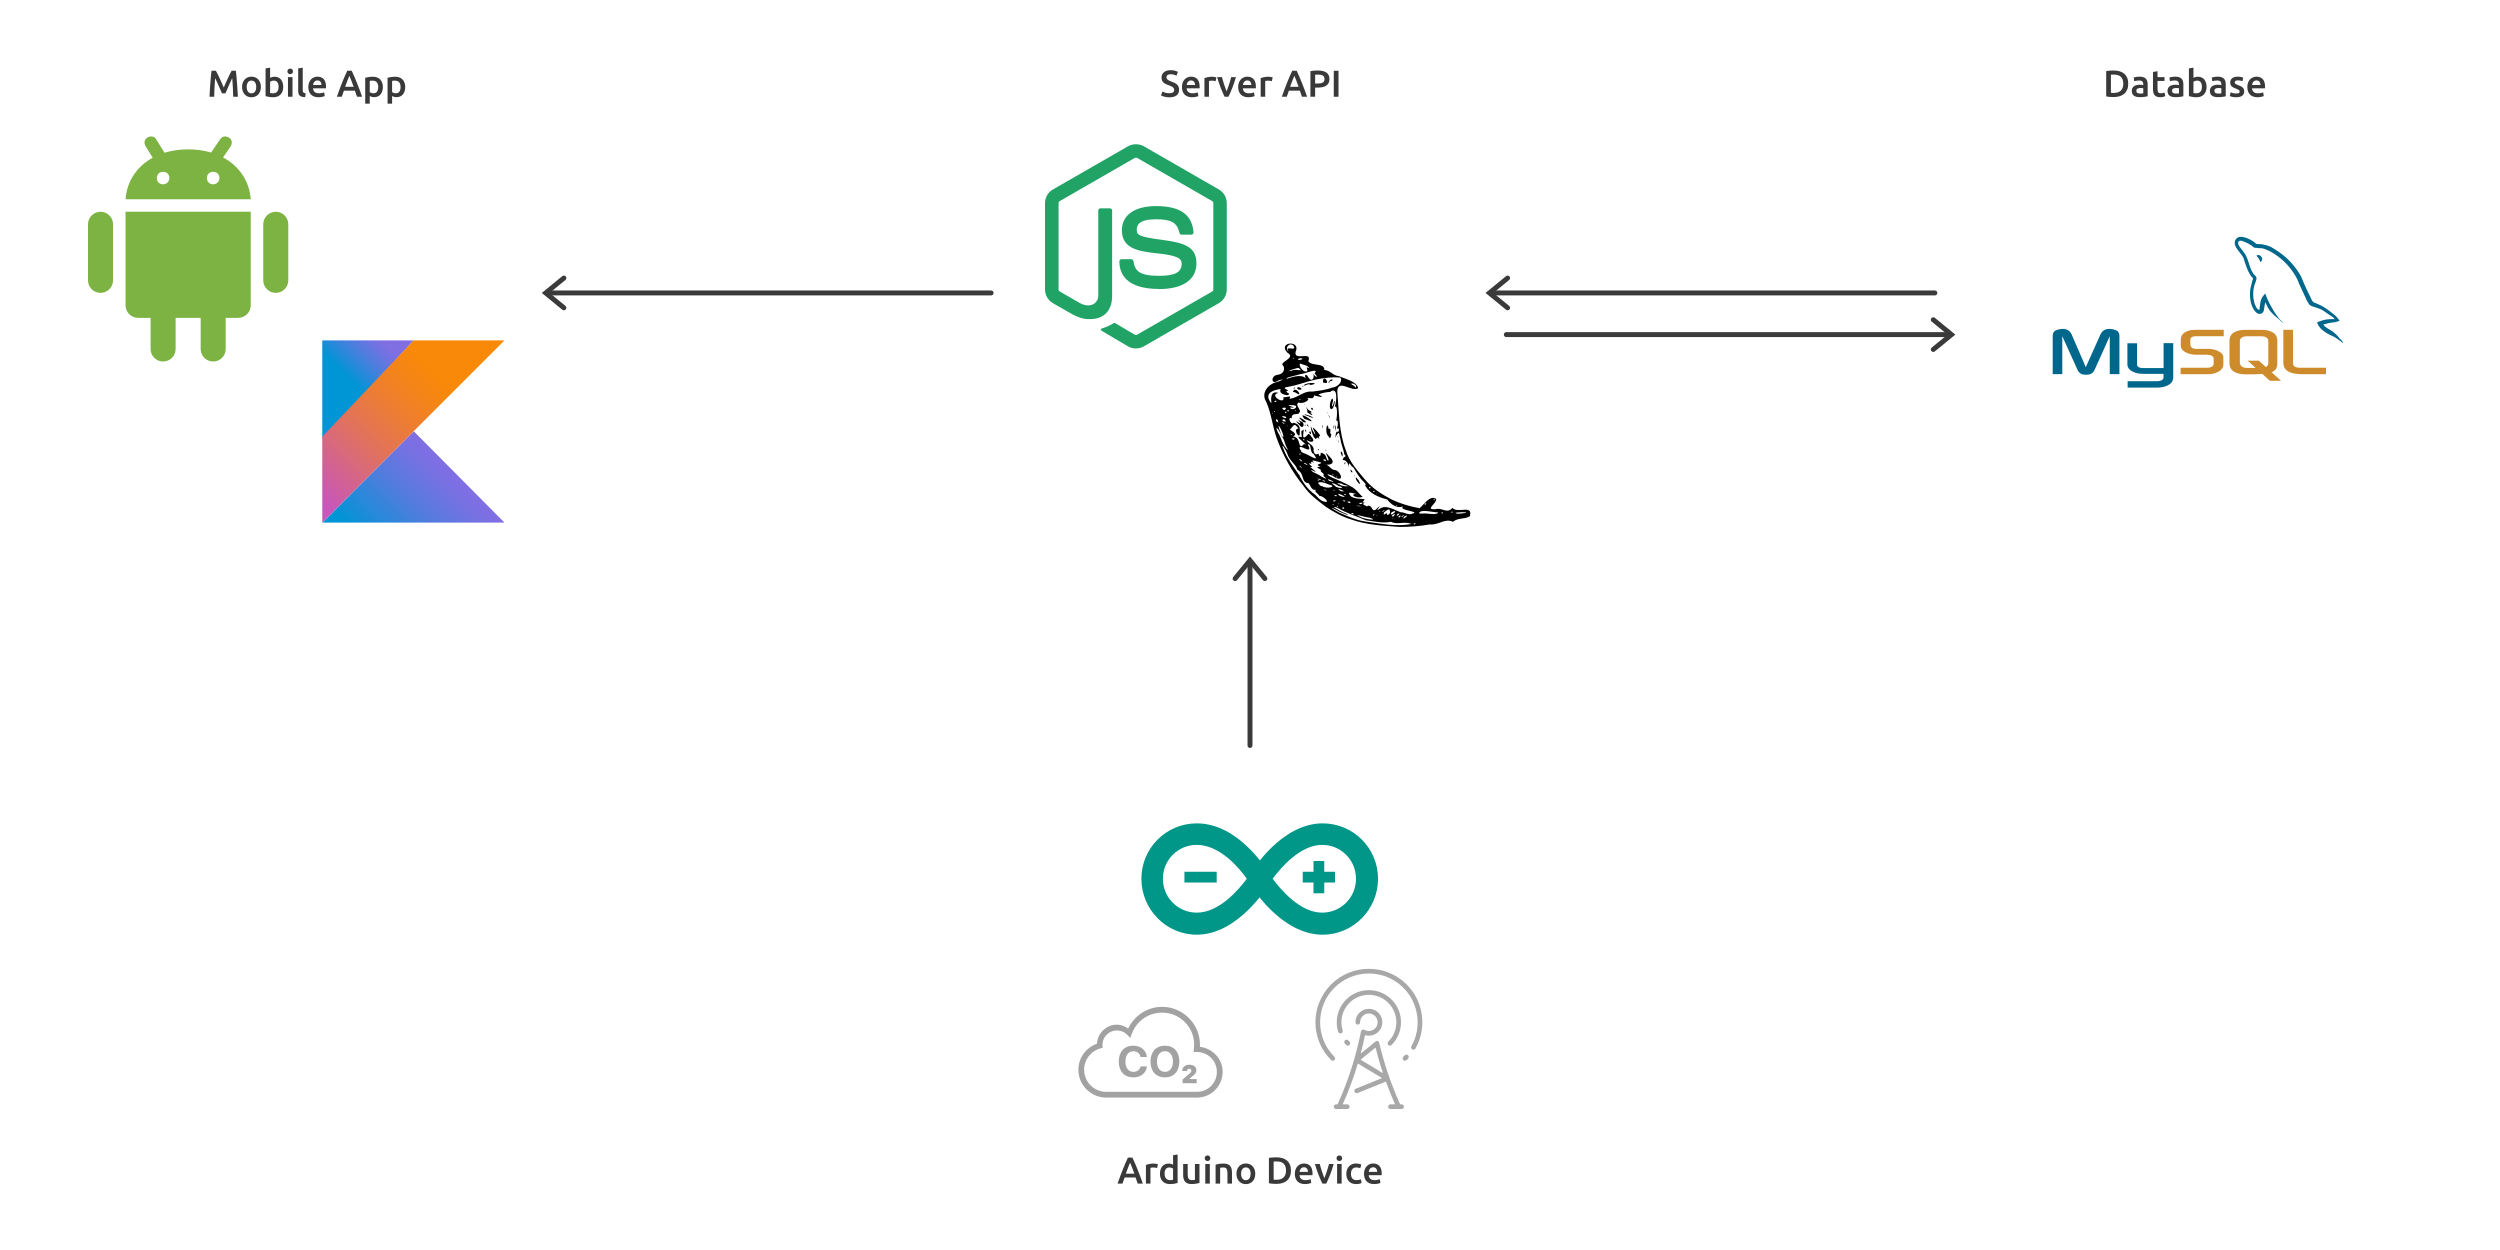 <?xml version="1.0" encoding="UTF-8" standalone="no"?>
<!DOCTYPE svg PUBLIC "-//W3C//DTD SVG 1.1//EN" "http://www.w3.org/Graphics/SVG/1.1/DTD/svg11.dtd">

<!-- Created with Vectornator (http://vectornator.io/) -->
<svg height="100%" stroke-miterlimit="10" style="fill-rule:nonzero;clip-rule:evenodd;stroke-linecap:round;stroke-linejoin:round;" version="1.1" viewBox="0 0 1200 600" width="100%" xml:space="preserve" xmlns="http://www.w3.org/2000/svg" xmlns:vectornator="http://vectornator.io" xmlns:xlink="http://www.w3.org/1999/xlink">
<defs>
<filter color-interpolation-filters="sRGB" filterUnits="userSpaceOnUse" height="849.758" id="Filter" width="849.758" x="0" y="0">
<feDropShadow dx="2.821" dy="2.836" flood-color="#3e3e3e" flood-opacity="0.13" height="849.758" stdDeviation="0" width="849.758"/>
</filter>
<filter color-interpolation-filters="sRGB" filterUnits="userSpaceOnUse" height="849.758" id="Filter_2" width="849.758" x="176.38" y="0">
<feDropShadow dx="2.821" dy="2.836" flood-color="#3e3e3e" flood-opacity="0.13" height="849.758" stdDeviation="0" width="849.758"/>
</filter>
<filter color-interpolation-filters="sRGB" filterUnits="userSpaceOnUse" height="849.758" id="Filter_3" width="849.758" x="624.828" y="0">
<feDropShadow dx="2.821" dy="2.836" flood-color="#3e3e3e" flood-opacity="0.13" height="849.758" stdDeviation="0" width="849.758"/>
</filter>
<clipPath id="TextBounds">
<rect height="24.991" width="236.152" x="931.631" y="29.442"/>
</clipPath>
<clipPath id="TextBounds_2">
<rect height="24.991" width="236.152" x="30.217" y="29.442"/>
</clipPath>
<clipPath id="TextBounds_3">
<rect height="24.991" width="236.152" x="483.183" y="29.442"/>
</clipPath>
<linearGradient gradientTransform="matrix(0.131 0 0 0.125 146.863 200.085)" gradientUnits="userSpaceOnUse" id="LinearGradient" x1="500" x2="500" y1="0" y2="870.52">
<stop offset="0" stop-color="#0339f1"/>
<stop offset="1" stop-color="#01ade5"/>
</linearGradient>
<linearGradient gradientTransform="matrix(0.131 0 0 0.125 146.863 200.085)" gradientUnits="userSpaceOnUse" id="LinearGradient_2" x1="140.11" x2="736.03" y1="95.347" y2="753.4">
<stop offset="0" stop-color="#0756ee"/>
<stop offset="0.374" stop-color="#00a3f5"/>
<stop offset="0.717" stop-color="#18b5b6"/>
<stop offset="1" stop-color="#80df43"/>
</linearGradient>
<linearGradient gradientTransform="matrix(0.131 0 0 0.125 146.863 200.085)" gradientUnits="userSpaceOnUse" id="LinearGradient_3" x1="130.17" x2="866.49" y1="30.728" y2="907.76">
<stop offset="0" stop-color="#20bba6"/>
<stop offset="0.499" stop-color="#9bec23"/>
<stop offset="1" stop-color="#d9ef35"/>
</linearGradient>
<filter color-interpolation-filters="sRGB" filterUnits="userSpaceOnUse" height="767.037" id="Filter_4" width="849.758" x="175.121" y="82.39">
<feDropShadow dx="2.821" dy="2.836" flood-color="#3e3e3e" flood-opacity="0.13" height="767.037" stdDeviation="0" width="849.758"/>
</filter>
<linearGradient gradientTransform="matrix(0.875 0 0 0.875 154.689 163.395)" gradientUnits="userSpaceOnUse" id="LinearGradient_4" x1="26.599" x2="73.845" y1="123.358" y2="76.112">
<stop offset="0.097" stop-color="#0095d5"/>
<stop offset="0.301" stop-color="#238ad9"/>
<stop offset="0.621" stop-color="#557bde"/>
<stop offset="0.864" stop-color="#7472e2"/>
<stop offset="1" stop-color="#806ee3"/>
</linearGradient>
<linearGradient gradientTransform="matrix(0.875 0 0 0.875 154.689 163.395)" gradientUnits="userSpaceOnUse" id="LinearGradient_5" x1="7.015" x2="34.456" y1="20.099" y2="-7.342">
<stop offset="0.118" stop-color="#0095d5"/>
<stop offset="0.418" stop-color="#3c83dc"/>
<stop offset="0.696" stop-color="#6d74e1"/>
<stop offset="0.833" stop-color="#806ee3"/>
</linearGradient>
<linearGradient gradientTransform="matrix(0.875 0 0 0.875 154.689 163.395)" gradientUnits="userSpaceOnUse" id="LinearGradient_6" x1="-16.836" x2="76.219" y1="91.94" y2="-1.116">
<stop offset="0.107" stop-color="#c757bc"/>
<stop offset="0.214" stop-color="#d0609a"/>
<stop offset="0.425" stop-color="#e1725c"/>
<stop offset="0.605" stop-color="#ee7e2f"/>
<stop offset="0.743" stop-color="#f58613"/>
<stop offset="0.823" stop-color="#f88909"/>
</linearGradient>
<clipPath id="TextBounds_4">
<rect height="24.991" width="236.152" x="483.067" y="551.122"/>
</clipPath>
</defs>
<g id="Layer-1" vectornator:layerName="Layer 1">
<path d="M50.935 9.707L245.651 9.707C269.363 9.707 288.586 28.93 288.586 52.642L288.586 247.358C288.586 271.07 269.363 290.293 245.651 290.293L50.935 290.293C27.223 290.293 8 271.07 8 247.358L8 52.642C8 28.93 27.223 9.707 50.935 9.707Z" fill="#ffffff" fill-rule="evenodd" filter="url(#Filter)" opacity="1" stroke="none" vectornator:shadowAngle="0.788025" vectornator:shadowColor="#3e3e3e" vectornator:shadowOffset="4" vectornator:shadowOpacity="0.13" vectornator:shadowRadius="0"/>
<path d="M503.901 9.707L698.617 9.707C722.33 9.707 741.552 28.93 741.552 52.642L741.552 247.358C741.552 271.07 722.33 290.293 698.617 290.293L503.901 290.293C480.189 290.293 460.966 271.07 460.966 247.358L460.966 52.642C460.966 28.93 480.189 9.707 503.901 9.707Z" fill="#ffffff" fill-rule="evenodd" filter="url(#Filter_2)" opacity="1" stroke="none" vectornator:shadowAngle="0.788025" vectornator:shadowColor="#3e3e3e" vectornator:shadowOffset="4" vectornator:shadowOpacity="0.13" vectornator:shadowRadius="0"/>
<path d="M952.349 9.564L1147.07 9.564C1170.78 9.564 1190 28.787 1190 52.499L1190 247.215C1190 270.927 1170.78 290.15 1147.07 290.15L952.349 290.15C928.637 290.15 909.414 270.927 909.414 247.215L909.414 52.499C909.414 28.787 928.637 9.564 952.349 9.564Z" fill="#ffffff" fill-rule="evenodd" filter="url(#Filter_3)" opacity="1" stroke="none" vectornator:shadowAngle="0.788025" vectornator:shadowColor="#3e3e3e" vectornator:shadowOffset="4" vectornator:shadowOpacity="0.13" vectornator:shadowRadius="0"/>
<g fill="#393939" opacity="1" stroke="none">
<path clip-path="url(#TextBounds)" d="M1013.24 44.569C1013.37 44.581 1013.54 44.59 1013.76 44.596C1013.98 44.602 1014.27 44.605 1014.64 44.605C1016.17 44.605 1017.3 44.218 1018.05 43.444C1018.8 42.67 1019.18 41.587 1019.18 40.196C1019.18 38.779 1018.81 37.694 1018.08 36.938C1017.35 36.181 1016.21 35.803 1014.68 35.803C1014.01 35.803 1013.53 35.822 1013.24 35.858L1013.24 44.569ZM1021.55 40.196C1021.55 41.276 1021.39 42.215 1021.05 43.013C1020.71 43.81 1020.24 44.477 1019.62 45.011C1019 45.544 1018.26 45.941 1017.39 46.199C1016.52 46.456 1015.55 46.586 1014.5 46.586C1013.99 46.586 1013.42 46.565 1012.79 46.523C1012.15 46.48 1011.55 46.394 1010.97 46.261L1010.97 34.148C1011.55 34.016 1012.16 33.931 1012.81 33.895C1013.45 33.859 1014.03 33.842 1014.53 33.842C1015.58 33.842 1016.53 33.965 1017.4 34.211C1018.26 34.456 1019 34.84 1019.62 35.362C1020.24 35.885 1020.71 36.544 1021.05 37.343C1021.39 38.141 1021.55 39.092 1021.55 40.196Z" fill-rule="evenodd"/>
<path clip-path="url(#TextBounds)" d="M1027.24 44.911C1027.91 44.911 1028.42 44.876 1028.77 44.803L1028.77 42.392C1028.65 42.355 1028.48 42.319 1028.25 42.283C1028.02 42.248 1027.77 42.23 1027.49 42.23C1027.25 42.23 1027.01 42.248 1026.77 42.283C1026.52 42.319 1026.3 42.386 1026.1 42.481C1025.9 42.578 1025.74 42.712 1025.62 42.886C1025.5 43.06 1025.44 43.279 1025.44 43.544C1025.44 44.059 1025.6 44.416 1025.93 44.614C1026.25 44.812 1026.69 44.911 1027.24 44.911ZM1027.06 36.794C1027.78 36.794 1028.39 36.883 1028.88 37.063C1029.37 37.243 1029.77 37.495 1030.06 37.819C1030.35 38.144 1030.56 38.536 1030.69 38.998C1030.82 39.461 1030.88 39.968 1030.88 40.52L1030.88 46.225C1030.54 46.297 1030.04 46.385 1029.36 46.486C1028.68 46.589 1027.91 46.639 1027.06 46.639C1026.5 46.639 1025.98 46.586 1025.51 46.477C1025.05 46.37 1024.65 46.196 1024.32 45.956C1023.99 45.715 1023.73 45.404 1023.54 45.02C1023.36 44.636 1023.26 44.161 1023.26 43.597C1023.26 43.057 1023.37 42.602 1023.58 42.23C1023.79 41.858 1024.07 41.554 1024.43 41.321C1024.79 41.087 1025.21 40.919 1025.69 40.816C1026.16 40.715 1026.65 40.663 1027.17 40.663C1027.41 40.663 1027.66 40.678 1027.93 40.709C1028.19 40.739 1028.47 40.789 1028.77 40.861L1028.77 40.502C1028.77 40.249 1028.74 40.01 1028.68 39.782C1028.62 39.553 1028.52 39.352 1028.37 39.178C1028.22 39.005 1028.02 38.87 1027.77 38.773C1027.53 38.678 1027.22 38.63 1026.85 38.63C1026.34 38.63 1025.88 38.666 1025.46 38.737C1025.04 38.809 1024.7 38.894 1024.43 38.989L1024.16 37.225C1024.44 37.13 1024.84 37.033 1025.37 36.938C1025.9 36.842 1026.46 36.794 1027.06 36.794Z" fill-rule="evenodd"/>
<path clip-path="url(#TextBounds)" d="M1033.43 34.544L1035.61 34.184L1035.61 37.028L1038.96 37.028L1038.96 38.846L1035.61 38.846L1035.61 42.679C1035.61 43.435 1035.73 43.975 1035.97 44.3C1036.21 44.623 1036.62 44.785 1037.2 44.785C1037.59 44.785 1037.94 44.743 1038.25 44.66C1038.56 44.575 1038.8 44.498 1038.98 44.425L1039.34 46.154C1039.09 46.261 1038.76 46.373 1038.35 46.486C1037.94 46.6 1037.46 46.657 1036.91 46.657C1036.24 46.657 1035.68 46.568 1035.23 46.388C1034.78 46.208 1034.42 45.947 1034.15 45.605C1033.89 45.263 1033.7 44.849 1033.6 44.362C1033.49 43.877 1033.43 43.322 1033.43 42.697L1033.43 34.544Z" fill-rule="evenodd"/>
<path clip-path="url(#TextBounds)" d="M1044.38 44.911C1045.05 44.911 1045.56 44.876 1045.91 44.803L1045.91 42.392C1045.79 42.355 1045.61 42.319 1045.39 42.283C1045.16 42.248 1044.91 42.23 1044.63 42.23C1044.39 42.23 1044.15 42.248 1043.9 42.283C1043.66 42.319 1043.43 42.386 1043.24 42.481C1043.04 42.578 1042.88 42.712 1042.76 42.886C1042.64 43.06 1042.58 43.279 1042.58 43.544C1042.58 44.059 1042.74 44.416 1043.06 44.614C1043.39 44.812 1043.83 44.911 1044.38 44.911ZM1044.2 36.794C1044.92 36.794 1045.52 36.883 1046.02 37.063C1046.51 37.243 1046.9 37.495 1047.2 37.819C1047.49 38.144 1047.7 38.536 1047.83 38.998C1047.95 39.461 1048.01 39.968 1048.01 40.52L1048.01 46.225C1047.68 46.297 1047.17 46.385 1046.49 46.486C1045.82 46.589 1045.05 46.639 1044.2 46.639C1043.63 46.639 1043.12 46.586 1042.65 46.477C1042.18 46.37 1041.78 46.196 1041.45 45.956C1041.12 45.715 1040.87 45.404 1040.68 45.02C1040.49 44.636 1040.4 44.161 1040.4 43.597C1040.4 43.057 1040.51 42.602 1040.72 42.23C1040.93 41.858 1041.21 41.554 1041.57 41.321C1041.93 41.087 1042.35 40.919 1042.82 40.816C1043.3 40.715 1043.79 40.663 1044.31 40.663C1044.55 40.663 1044.8 40.678 1045.06 40.709C1045.33 40.739 1045.61 40.789 1045.91 40.861L1045.91 40.502C1045.91 40.249 1045.88 40.01 1045.82 39.782C1045.76 39.553 1045.65 39.352 1045.5 39.178C1045.35 39.005 1045.16 38.87 1044.91 38.773C1044.66 38.678 1044.35 38.63 1043.98 38.63C1043.48 38.63 1043.02 38.666 1042.6 38.737C1042.18 38.809 1041.83 38.894 1041.57 38.989L1041.3 37.225C1041.58 37.13 1041.98 37.033 1042.51 36.938C1043.03 36.842 1043.6 36.794 1044.2 36.794Z" fill-rule="evenodd"/>
<path clip-path="url(#TextBounds)" d="M1056.92 41.708C1056.92 40.783 1056.74 40.051 1056.38 39.511C1056.01 38.971 1055.43 38.702 1054.64 38.702C1054.28 38.702 1053.94 38.755 1053.62 38.864C1053.3 38.971 1053.05 39.092 1052.86 39.224L1052.86 44.642C1053.01 44.678 1053.21 44.711 1053.46 44.74C1053.71 44.77 1054 44.785 1054.35 44.785C1055.15 44.785 1055.78 44.513 1056.24 43.967C1056.7 43.42 1056.92 42.667 1056.92 41.708ZM1059.16 41.743C1059.16 42.499 1059.05 43.181 1058.82 43.786C1058.6 44.392 1058.28 44.911 1057.87 45.343C1057.46 45.776 1056.95 46.105 1056.37 46.334C1055.78 46.562 1055.11 46.675 1054.37 46.675C1053.65 46.675 1052.96 46.621 1052.31 46.514C1051.65 46.406 1051.11 46.285 1050.68 46.154L1050.68 32.834L1052.86 32.474L1052.86 37.352C1053.11 37.219 1053.42 37.099 1053.78 36.992C1054.15 36.883 1054.55 36.83 1055 36.83C1055.66 36.83 1056.25 36.947 1056.77 37.181C1057.29 37.414 1057.73 37.748 1058.08 38.179C1058.42 38.611 1058.69 39.13 1058.88 39.736C1059.06 40.343 1059.16 41.011 1059.16 41.743Z" fill-rule="evenodd"/>
<path clip-path="url(#TextBounds)" d="M1064.72 44.911C1065.39 44.911 1065.9 44.876 1066.25 44.803L1066.25 42.392C1066.13 42.355 1065.95 42.319 1065.73 42.283C1065.5 42.248 1065.25 42.23 1064.97 42.23C1064.73 42.23 1064.49 42.248 1064.24 42.283C1064 42.319 1063.77 42.386 1063.58 42.481C1063.38 42.578 1063.22 42.712 1063.1 42.886C1062.98 43.06 1062.92 43.279 1062.92 43.544C1062.92 44.059 1063.08 44.416 1063.4 44.614C1063.73 44.812 1064.17 44.911 1064.72 44.911ZM1064.54 36.794C1065.26 36.794 1065.86 36.883 1066.36 37.063C1066.85 37.243 1067.24 37.495 1067.54 37.819C1067.83 38.144 1068.04 38.536 1068.17 38.998C1068.29 39.461 1068.35 39.968 1068.35 40.52L1068.35 46.225C1068.02 46.297 1067.51 46.385 1066.83 46.486C1066.16 46.589 1065.39 46.639 1064.54 46.639C1063.97 46.639 1063.46 46.586 1062.99 46.477C1062.52 46.37 1062.12 46.196 1061.79 45.956C1061.46 45.715 1061.21 45.404 1061.02 45.02C1060.83 44.636 1060.74 44.161 1060.74 43.597C1060.74 43.057 1060.85 42.602 1061.06 42.23C1061.27 41.858 1061.55 41.554 1061.91 41.321C1062.27 41.087 1062.69 40.919 1063.16 40.816C1063.64 40.715 1064.13 40.663 1064.65 40.663C1064.89 40.663 1065.14 40.678 1065.4 40.709C1065.67 40.739 1065.95 40.789 1066.25 40.861L1066.25 40.502C1066.25 40.249 1066.22 40.01 1066.16 39.782C1066.1 39.553 1065.99 39.352 1065.84 39.178C1065.69 39.005 1065.5 38.87 1065.25 38.773C1065 38.678 1064.69 38.63 1064.32 38.63C1063.82 38.63 1063.36 38.666 1062.94 38.737C1062.52 38.809 1062.17 38.894 1061.91 38.989L1061.64 37.225C1061.92 37.13 1062.32 37.033 1062.85 36.938C1063.37 36.842 1063.94 36.794 1064.54 36.794Z" fill-rule="evenodd"/>
<path clip-path="url(#TextBounds)" d="M1073.38 44.876C1073.95 44.876 1074.37 44.806 1074.64 44.669C1074.9 44.531 1075.03 44.294 1075.03 43.958C1075.03 43.645 1074.89 43.388 1074.61 43.184C1074.33 42.98 1073.86 42.758 1073.21 42.517C1072.82 42.373 1072.46 42.221 1072.13 42.059C1071.8 41.897 1071.51 41.708 1071.27 41.492C1071.03 41.276 1070.84 41.014 1070.7 40.709C1070.57 40.403 1070.5 40.028 1070.5 39.584C1070.5 38.719 1070.81 38.038 1071.45 37.541C1072.09 37.042 1072.95 36.794 1074.04 36.794C1074.59 36.794 1075.12 36.844 1075.63 36.947C1076.13 37.048 1076.51 37.148 1076.76 37.243L1076.36 39.008C1076.12 38.9 1075.82 38.8 1075.45 38.711C1075.07 38.62 1074.64 38.575 1074.15 38.575C1073.71 38.575 1073.35 38.651 1073.07 38.8C1072.79 38.95 1072.66 39.181 1072.66 39.493C1072.66 39.65 1072.68 39.788 1072.74 39.907C1072.79 40.028 1072.88 40.139 1073.02 40.24C1073.15 40.343 1073.32 40.444 1073.54 40.547C1073.75 40.648 1074.02 40.754 1074.33 40.861C1074.85 41.053 1075.28 41.242 1075.64 41.428C1076 41.614 1076.3 41.825 1076.54 42.059C1076.77 42.292 1076.94 42.559 1077.05 42.859C1077.16 43.16 1077.21 43.52 1077.21 43.94C1077.21 44.84 1076.88 45.52 1076.21 45.983C1075.55 46.444 1074.59 46.675 1073.36 46.675C1072.53 46.675 1071.86 46.606 1071.36 46.468C1070.86 46.331 1070.5 46.219 1070.3 46.136L1070.68 44.318C1071 44.45 1071.39 44.575 1071.84 44.696C1072.29 44.816 1072.8 44.876 1073.38 44.876Z" fill-rule="evenodd"/>
<path clip-path="url(#TextBounds)" d="M1078.72 41.779C1078.72 40.952 1078.85 40.225 1079.09 39.602C1079.34 38.977 1079.66 38.459 1080.07 38.044C1080.48 37.63 1080.95 37.319 1081.48 37.108C1082 36.898 1082.54 36.794 1083.1 36.794C1084.39 36.794 1085.4 37.196 1086.13 37.999C1086.86 38.803 1087.22 40.004 1087.22 41.599C1087.22 41.719 1087.22 41.855 1087.21 42.005C1087.2 42.154 1087.19 42.289 1087.18 42.41L1080.97 42.41C1081.03 43.166 1081.3 43.751 1081.77 44.164C1082.25 44.578 1082.93 44.785 1083.83 44.785C1084.36 44.785 1084.85 44.737 1085.28 44.642C1085.72 44.545 1086.07 44.444 1086.32 44.336L1086.61 46.117C1086.49 46.178 1086.32 46.24 1086.11 46.306C1085.9 46.373 1085.66 46.432 1085.39 46.486C1085.12 46.541 1084.83 46.586 1084.52 46.621C1084.21 46.657 1083.89 46.675 1083.56 46.675C1082.74 46.675 1082.02 46.553 1081.4 46.306C1080.79 46.06 1080.29 45.718 1079.89 45.281C1079.5 44.843 1079.2 44.327 1079.01 43.733C1078.82 43.139 1078.72 42.487 1078.72 41.779ZM1085.04 40.807C1085.04 40.508 1085 40.222 1084.91 39.953C1084.83 39.682 1084.71 39.449 1084.55 39.251C1084.38 39.053 1084.19 38.897 1083.95 38.782C1083.72 38.669 1083.44 38.611 1083.11 38.611C1082.78 38.611 1082.48 38.675 1082.23 38.8C1081.98 38.926 1081.77 39.092 1081.59 39.295C1081.42 39.499 1081.28 39.733 1081.19 39.998C1081.09 40.261 1081.03 40.532 1080.99 40.807L1085.04 40.807Z" fill-rule="evenodd"/>
</g>
<g fill="#393939" opacity="1" stroke="none">
<path clip-path="url(#TextBounds_2)" d="M103.626 33.968C103.89 34.423 104.184 34.981 104.508 35.642C104.832 36.301 105.162 36.995 105.498 37.721C105.834 38.447 106.167 39.184 106.497 39.934C106.827 40.684 107.13 41.377 107.406 42.014C107.682 41.377 107.982 40.684 108.306 39.934C108.63 39.184 108.96 38.447 109.296 37.721C109.632 36.995 109.962 36.301 110.286 35.642C110.61 34.981 110.904 34.423 111.168 33.968L113.22 33.968C113.328 34.88 113.43 35.849 113.526 36.874C113.622 37.901 113.709 38.95 113.787 40.025C113.865 41.099 113.937 42.178 114.003 43.264C114.069 44.35 114.126 45.41 114.174 46.441L111.942 46.441C111.894 44.989 111.837 43.495 111.771 41.959C111.705 40.423 111.606 38.935 111.474 37.495C111.342 37.772 111.186 38.102 111.006 38.486C110.826 38.87 110.634 39.286 110.43 39.736C110.226 40.187 110.019 40.651 109.809 41.132C109.599 41.611 109.395 42.077 109.197 42.526C108.999 42.977 108.816 43.397 108.648 43.786C108.48 44.176 108.336 44.51 108.216 44.785L106.524 44.785C106.404 44.51 106.26 44.173 106.092 43.778C105.924 43.382 105.741 42.959 105.543 42.508C105.345 42.059 105.141 41.593 104.931 41.114C104.721 40.633 104.514 40.172 104.31 39.727C104.106 39.283 103.914 38.867 103.734 38.477C103.554 38.087 103.398 37.76 103.266 37.495C103.134 38.935 103.035 40.423 102.969 41.959C102.903 43.495 102.846 44.989 102.798 46.441L100.566 46.441C100.614 45.41 100.671 44.342 100.737 43.237C100.803 42.133 100.875 41.038 100.953 39.953C101.031 38.867 101.118 37.813 101.214 36.794C101.31 35.773 101.412 34.831 101.52 33.968L103.626 33.968Z" fill-rule="evenodd"/>
<path clip-path="url(#TextBounds_2)" d="M125.226 41.725C125.226 42.469 125.118 43.148 124.902 43.76C124.686 44.371 124.38 44.894 123.984 45.325C123.588 45.758 123.111 46.093 122.553 46.334C121.995 46.574 121.38 46.694 120.708 46.694C120.036 46.694 119.424 46.574 118.872 46.334C118.32 46.093 117.846 45.758 117.45 45.325C117.054 44.894 116.745 44.371 116.523 43.76C116.301 43.148 116.19 42.469 116.19 41.725C116.19 40.981 116.301 40.306 116.523 39.7C116.745 39.094 117.057 38.575 117.459 38.144C117.861 37.712 118.338 37.379 118.89 37.145C119.442 36.91 120.048 36.794 120.708 36.794C121.368 36.794 121.977 36.91 122.535 37.145C123.093 37.379 123.57 37.712 123.966 38.144C124.362 38.575 124.671 39.094 124.893 39.7C125.115 40.306 125.226 40.981 125.226 41.725ZM122.994 41.725C122.994 40.789 122.793 40.048 122.391 39.502C121.989 38.956 121.428 38.684 120.708 38.684C119.988 38.684 119.427 38.956 119.025 39.502C118.623 40.048 118.422 40.789 118.422 41.725C118.422 42.673 118.623 43.423 119.025 43.975C119.427 44.528 119.988 44.803 120.708 44.803C121.428 44.803 121.989 44.528 122.391 43.975C122.793 43.423 122.994 42.673 122.994 41.725Z" fill-rule="evenodd"/>
<path clip-path="url(#TextBounds_2)" d="M133.722 41.708C133.722 40.783 133.539 40.051 133.173 39.511C132.807 38.971 132.228 38.702 131.436 38.702C131.076 38.702 130.737 38.755 130.419 38.864C130.101 38.971 129.846 39.092 129.654 39.224L129.654 44.642C129.81 44.678 130.011 44.711 130.257 44.74C130.503 44.77 130.8 44.785 131.148 44.785C131.952 44.785 132.582 44.513 133.038 43.967C133.494 43.42 133.722 42.667 133.722 41.708ZM135.954 41.743C135.954 42.499 135.843 43.181 135.621 43.786C135.399 44.392 135.081 44.911 134.667 45.343C134.253 45.776 133.752 46.105 133.164 46.334C132.576 46.562 131.91 46.675 131.166 46.675C130.446 46.675 129.759 46.621 129.105 46.514C128.451 46.406 127.908 46.285 127.476 46.154L127.476 32.834L129.654 32.474L129.654 37.352C129.906 37.219 130.215 37.099 130.581 36.992C130.947 36.883 131.352 36.83 131.796 36.83C132.456 36.83 133.047 36.947 133.569 37.181C134.091 37.414 134.526 37.748 134.874 38.179C135.222 38.611 135.489 39.13 135.675 39.736C135.861 40.343 135.954 41.011 135.954 41.743Z" fill-rule="evenodd"/>
<path clip-path="url(#TextBounds_2)" d="M140.4 46.441L138.222 46.441L138.222 37.028L140.4 37.028L140.4 46.441ZM140.634 34.273C140.634 34.681 140.502 35.005 140.238 35.245C139.974 35.486 139.662 35.605 139.302 35.605C138.93 35.605 138.612 35.486 138.348 35.245C138.084 35.005 137.952 34.681 137.952 34.273C137.952 33.853 138.084 33.523 138.348 33.283C138.612 33.044 138.93 32.923 139.302 32.923C139.662 32.923 139.974 33.044 140.238 33.283C140.502 33.523 140.634 33.853 140.634 34.273Z" fill-rule="evenodd"/>
<path clip-path="url(#TextBounds_2)" d="M146.448 46.621C145.8 46.609 145.263 46.538 144.837 46.406C144.411 46.273 144.072 46.084 143.82 45.839C143.568 45.593 143.391 45.286 143.289 44.92C143.187 44.554 143.136 44.138 143.136 43.669L143.136 32.834L145.314 32.474L145.314 43.255C145.314 43.52 145.335 43.742 145.377 43.922C145.419 44.102 145.494 44.255 145.602 44.38C145.71 44.507 145.857 44.602 146.043 44.669C146.229 44.734 146.466 44.785 146.754 44.822L146.448 46.621Z" fill-rule="evenodd"/>
<path clip-path="url(#TextBounds_2)" d="M147.996 41.779C147.996 40.952 148.119 40.225 148.365 39.602C148.611 38.977 148.938 38.459 149.346 38.044C149.754 37.63 150.222 37.319 150.75 37.108C151.278 36.898 151.818 36.794 152.37 36.794C153.666 36.794 154.677 37.196 155.403 37.999C156.129 38.803 156.492 40.004 156.492 41.599C156.492 41.719 156.489 41.855 156.483 42.005C156.477 42.154 156.468 42.289 156.456 42.41L150.246 42.41C150.306 43.166 150.573 43.751 151.047 44.164C151.521 44.578 152.208 44.785 153.108 44.785C153.636 44.785 154.119 44.737 154.557 44.642C154.995 44.545 155.34 44.444 155.592 44.336L155.88 46.117C155.76 46.178 155.595 46.24 155.385 46.306C155.175 46.373 154.935 46.432 154.665 46.486C154.395 46.541 154.104 46.586 153.792 46.621C153.48 46.657 153.162 46.675 152.838 46.675C152.01 46.675 151.29 46.553 150.678 46.306C150.066 46.06 149.562 45.718 149.166 45.281C148.77 44.843 148.476 44.327 148.284 43.733C148.092 43.139 147.996 42.487 147.996 41.779ZM154.314 40.807C154.314 40.508 154.272 40.222 154.188 39.953C154.104 39.682 153.981 39.449 153.819 39.251C153.657 39.053 153.459 38.897 153.225 38.782C152.991 38.669 152.712 38.611 152.388 38.611C152.052 38.611 151.758 38.675 151.506 38.8C151.254 38.926 151.041 39.092 150.867 39.295C150.693 39.499 150.558 39.733 150.462 39.998C150.366 40.261 150.3 40.532 150.264 40.807L154.314 40.807Z" fill-rule="evenodd"/>
<path clip-path="url(#TextBounds_2)" d="M171.378 46.441C171.21 45.95 171.036 45.464 170.856 44.983C170.676 44.504 170.502 44.011 170.334 43.508L165.078 43.508C164.91 44.011 164.739 44.507 164.565 44.992C164.391 45.478 164.22 45.962 164.052 46.441L161.694 46.441C162.162 45.109 162.606 43.88 163.026 42.752C163.446 41.623 163.857 40.556 164.259 39.547C164.661 38.539 165.06 37.58 165.456 36.667C165.852 35.755 166.26 34.855 166.68 33.968L168.822 33.968C169.242 34.855 169.65 35.755 170.046 36.667C170.442 37.58 170.841 38.539 171.243 39.547C171.645 40.556 172.059 41.623 172.485 42.752C172.911 43.88 173.358 45.109 173.826 46.441L171.378 46.441ZM167.706 36.38C167.43 37.016 167.115 37.789 166.761 38.702C166.407 39.614 166.038 40.603 165.654 41.672L169.758 41.672C169.374 40.603 169.002 39.608 168.642 38.684C168.282 37.76 167.97 36.992 167.706 36.38Z" fill-rule="evenodd"/>
<path clip-path="url(#TextBounds_2)" d="M181.548 41.779C181.548 40.807 181.329 40.051 180.891 39.511C180.453 38.971 179.748 38.702 178.776 38.702C178.572 38.702 178.359 38.711 178.137 38.728C177.915 38.746 177.696 38.785 177.48 38.846L177.48 44.227C177.672 44.359 177.927 44.483 178.245 44.596C178.563 44.711 178.902 44.767 179.262 44.767C180.054 44.767 180.633 44.498 180.999 43.958C181.365 43.417 181.548 42.691 181.548 41.779ZM183.78 41.743C183.78 42.464 183.687 43.123 183.501 43.724C183.315 44.324 183.048 44.84 182.7 45.272C182.352 45.703 181.917 46.039 181.395 46.279C180.873 46.52 180.282 46.639 179.622 46.639C179.178 46.639 178.77 46.586 178.398 46.477C178.026 46.37 177.72 46.249 177.48 46.117L177.48 49.772L175.302 49.772L175.302 37.334C175.746 37.214 176.292 37.099 176.94 36.992C177.588 36.883 178.272 36.83 178.992 36.83C179.736 36.83 180.402 36.944 180.99 37.172C181.578 37.4 182.079 37.727 182.493 38.153C182.907 38.578 183.225 39.094 183.447 39.7C183.669 40.306 183.78 40.987 183.78 41.743Z" fill-rule="evenodd"/>
<path clip-path="url(#TextBounds_2)" d="M192.276 41.779C192.276 40.807 192.057 40.051 191.619 39.511C191.181 38.971 190.476 38.702 189.504 38.702C189.3 38.702 189.087 38.711 188.865 38.728C188.643 38.746 188.424 38.785 188.208 38.846L188.208 44.227C188.4 44.359 188.655 44.483 188.973 44.596C189.291 44.711 189.63 44.767 189.99 44.767C190.782 44.767 191.361 44.498 191.727 43.958C192.093 43.417 192.276 42.691 192.276 41.779ZM194.508 41.743C194.508 42.464 194.415 43.123 194.229 43.724C194.043 44.324 193.776 44.84 193.428 45.272C193.08 45.703 192.645 46.039 192.123 46.279C191.601 46.52 191.01 46.639 190.35 46.639C189.906 46.639 189.498 46.586 189.126 46.477C188.754 46.37 188.448 46.249 188.208 46.117L188.208 49.772L186.03 49.772L186.03 37.334C186.474 37.214 187.02 37.099 187.668 36.992C188.316 36.883 189 36.83 189.72 36.83C190.464 36.83 191.13 36.944 191.718 37.172C192.306 37.4 192.807 37.727 193.221 38.153C193.635 38.578 193.953 39.094 194.175 39.7C194.397 40.306 194.508 40.987 194.508 41.743Z" fill-rule="evenodd"/>
</g>
<g fill="#393939" opacity="1" stroke="none">
<path clip-path="url(#TextBounds_3)" d="M561.263 44.749C562.079 44.749 562.673 44.611 563.045 44.336C563.417 44.059 563.603 43.669 563.603 43.166C563.603 42.865 563.54 42.608 563.414 42.392C563.288 42.175 563.108 41.98 562.874 41.806C562.64 41.633 562.355 41.471 562.019 41.321C561.683 41.17 561.299 41.023 560.867 40.88C560.435 40.724 560.018 40.553 559.616 40.367C559.214 40.181 558.86 39.95 558.554 39.673C558.248 39.398 558.002 39.068 557.816 38.684C557.63 38.3 557.537 37.837 557.537 37.297C557.537 36.169 557.927 35.285 558.707 34.642C559.487 34.001 560.549 33.679 561.893 33.679C562.673 33.679 563.366 33.767 563.972 33.941C564.578 34.114 565.055 34.303 565.403 34.508L564.701 36.343C564.293 36.115 563.846 35.941 563.36 35.822C562.874 35.702 562.373 35.642 561.857 35.642C561.245 35.642 560.768 35.767 560.426 36.02C560.084 36.272 559.913 36.626 559.913 37.081C559.913 37.358 559.97 37.594 560.084 37.792C560.198 37.99 560.36 38.167 560.57 38.324C560.78 38.48 561.026 38.623 561.308 38.755C561.59 38.888 561.899 39.014 562.235 39.133C562.823 39.349 563.348 39.569 563.81 39.791C564.272 40.013 564.662 40.276 564.98 40.583C565.298 40.889 565.541 41.248 565.709 41.663C565.877 42.077 565.961 42.578 565.961 43.166C565.961 44.294 565.562 45.166 564.764 45.785C563.966 46.403 562.799 46.712 561.263 46.712C560.747 46.712 560.276 46.678 559.85 46.612C559.424 46.547 559.046 46.465 558.716 46.37C558.386 46.273 558.101 46.175 557.861 46.072C557.621 45.971 557.429 45.877 557.285 45.794L557.951 43.94C558.275 44.12 558.713 44.3 559.265 44.48C559.817 44.66 560.483 44.749 561.263 44.749Z" fill-rule="evenodd"/>
<path clip-path="url(#TextBounds_3)" d="M567.329 41.779C567.329 40.952 567.452 40.225 567.698 39.602C567.944 38.977 568.271 38.459 568.679 38.044C569.087 37.63 569.555 37.319 570.083 37.108C570.611 36.898 571.151 36.794 571.703 36.794C572.999 36.794 574.01 37.196 574.736 37.999C575.462 38.803 575.825 40.004 575.825 41.599C575.825 41.719 575.822 41.855 575.816 42.005C575.81 42.154 575.801 42.289 575.789 42.41L569.579 42.41C569.639 43.166 569.906 43.751 570.38 44.164C570.854 44.578 571.541 44.785 572.441 44.785C572.969 44.785 573.452 44.737 573.89 44.642C574.328 44.545 574.673 44.444 574.925 44.336L575.213 46.117C575.093 46.178 574.928 46.24 574.718 46.306C574.508 46.373 574.268 46.432 573.998 46.486C573.728 46.541 573.437 46.586 573.125 46.621C572.813 46.657 572.495 46.675 572.171 46.675C571.343 46.675 570.623 46.553 570.011 46.306C569.399 46.06 568.895 45.718 568.499 45.281C568.103 44.843 567.809 44.327 567.617 43.733C567.425 43.139 567.329 42.487 567.329 41.779ZM573.647 40.807C573.647 40.508 573.605 40.222 573.521 39.953C573.437 39.682 573.314 39.449 573.152 39.251C572.99 39.053 572.792 38.897 572.558 38.782C572.324 38.669 572.045 38.611 571.721 38.611C571.385 38.611 571.091 38.675 570.839 38.8C570.587 38.926 570.374 39.092 570.2 39.295C570.026 39.499 569.891 39.733 569.795 39.998C569.699 40.261 569.633 40.532 569.597 40.807L573.647 40.807Z" fill-rule="evenodd"/>
<path clip-path="url(#TextBounds_3)" d="M583.493 38.989C583.313 38.929 583.064 38.867 582.746 38.8C582.428 38.734 582.059 38.702 581.639 38.702C581.399 38.702 581.144 38.725 580.874 38.773C580.604 38.822 580.415 38.864 580.307 38.9L580.307 46.441L578.129 46.441L578.129 37.477C578.549 37.322 579.074 37.175 579.704 37.036C580.334 36.898 581.033 36.83 581.801 36.83C581.945 36.83 582.113 36.839 582.305 36.856C582.497 36.874 582.689 36.898 582.881 36.928C583.073 36.959 583.259 36.995 583.439 37.036C583.619 37.078 583.763 37.117 583.871 37.154L583.493 38.989Z" fill-rule="evenodd"/>
<path clip-path="url(#TextBounds_3)" d="M587.795 46.441C587.195 45.206 586.58 43.786 585.95 42.184C585.32 40.583 584.747 38.864 584.231 37.028L586.553 37.028C586.685 37.556 586.838 38.123 587.012 38.728C587.186 39.334 587.372 39.941 587.57 40.547C587.768 41.153 587.972 41.74 588.182 42.31C588.392 42.88 588.587 43.394 588.767 43.849C588.947 43.394 589.139 42.88 589.343 42.31C589.547 41.74 589.748 41.153 589.946 40.547C590.144 39.941 590.333 39.334 590.513 38.728C590.693 38.123 590.849 37.556 590.981 37.028L593.231 37.028C592.715 38.864 592.142 40.583 591.512 42.184C590.882 43.786 590.267 45.206 589.667 46.441L587.795 46.441Z" fill-rule="evenodd"/>
<path clip-path="url(#TextBounds_3)" d="M594.329 41.779C594.329 40.952 594.452 40.225 594.698 39.602C594.944 38.977 595.271 38.459 595.679 38.044C596.087 37.63 596.555 37.319 597.083 37.108C597.611 36.898 598.151 36.794 598.703 36.794C599.999 36.794 601.01 37.196 601.736 37.999C602.462 38.803 602.825 40.004 602.825 41.599C602.825 41.719 602.822 41.855 602.816 42.005C602.81 42.154 602.801 42.289 602.789 42.41L596.579 42.41C596.639 43.166 596.906 43.751 597.38 44.164C597.854 44.578 598.541 44.785 599.441 44.785C599.969 44.785 600.452 44.737 600.89 44.642C601.328 44.545 601.673 44.444 601.925 44.336L602.213 46.117C602.093 46.178 601.928 46.24 601.718 46.306C601.508 46.373 601.268 46.432 600.998 46.486C600.728 46.541 600.437 46.586 600.125 46.621C599.813 46.657 599.495 46.675 599.171 46.675C598.343 46.675 597.623 46.553 597.011 46.306C596.399 46.06 595.895 45.718 595.499 45.281C595.103 44.843 594.809 44.327 594.617 43.733C594.425 43.139 594.329 42.487 594.329 41.779ZM600.647 40.807C600.647 40.508 600.605 40.222 600.521 39.953C600.437 39.682 600.314 39.449 600.152 39.251C599.99 39.053 599.792 38.897 599.558 38.782C599.324 38.669 599.045 38.611 598.721 38.611C598.385 38.611 598.091 38.675 597.839 38.8C597.587 38.926 597.374 39.092 597.2 39.295C597.026 39.499 596.891 39.733 596.795 39.998C596.699 40.261 596.633 40.532 596.597 40.807L600.647 40.807Z" fill-rule="evenodd"/>
<path clip-path="url(#TextBounds_3)" d="M610.493 38.989C610.313 38.929 610.064 38.867 609.746 38.8C609.428 38.734 609.059 38.702 608.639 38.702C608.399 38.702 608.144 38.725 607.874 38.773C607.604 38.822 607.415 38.864 607.307 38.9L607.307 46.441L605.129 46.441L605.129 37.477C605.549 37.322 606.074 37.175 606.704 37.036C607.334 36.898 608.033 36.83 608.801 36.83C608.945 36.83 609.113 36.839 609.305 36.856C609.497 36.874 609.689 36.898 609.881 36.928C610.073 36.959 610.259 36.995 610.439 37.036C610.619 37.078 610.763 37.117 610.871 37.154L610.493 38.989Z" fill-rule="evenodd"/>
<path clip-path="url(#TextBounds_3)" d="M624.965 46.441C624.797 45.95 624.623 45.464 624.443 44.983C624.263 44.504 624.089 44.011 623.921 43.508L618.665 43.508C618.497 44.011 618.326 44.507 618.152 44.992C617.978 45.478 617.807 45.962 617.639 46.441L615.281 46.441C615.749 45.109 616.193 43.88 616.613 42.752C617.033 41.623 617.444 40.556 617.846 39.547C618.248 38.539 618.647 37.58 619.043 36.667C619.439 35.755 619.847 34.855 620.267 33.968L622.409 33.968C622.829 34.855 623.237 35.755 623.633 36.667C624.029 37.58 624.428 38.539 624.83 39.547C625.232 40.556 625.646 41.623 626.072 42.752C626.498 43.88 626.945 45.109 627.413 46.441L624.965 46.441ZM621.293 36.38C621.017 37.016 620.702 37.789 620.348 38.702C619.994 39.614 619.625 40.603 619.241 41.672L623.345 41.672C622.961 40.603 622.589 39.608 622.229 38.684C621.869 37.76 621.557 36.992 621.293 36.38Z" fill-rule="evenodd"/>
<path clip-path="url(#TextBounds_3)" d="M632.525 33.842C634.337 33.842 635.726 34.172 636.692 34.831C637.658 35.492 638.141 36.523 638.141 37.928C638.141 38.66 638.012 39.286 637.754 39.809C637.496 40.331 637.121 40.757 636.629 41.087C636.137 41.416 635.537 41.66 634.829 41.816C634.121 41.971 633.311 42.05 632.399 42.05L631.265 42.05L631.265 46.441L628.997 46.441L628.997 34.148C629.525 34.028 630.11 33.947 630.752 33.904C631.394 33.862 631.985 33.842 632.525 33.842ZM632.687 35.803C632.111 35.803 631.637 35.822 631.265 35.858L631.265 40.105L632.363 40.105C633.455 40.105 634.295 39.953 634.883 39.647C635.471 39.34 635.765 38.761 635.765 37.91C635.765 37.502 635.687 37.16 635.531 36.883C635.375 36.608 635.159 36.392 634.883 36.236C634.607 36.08 634.28 35.968 633.902 35.903C633.524 35.837 633.119 35.803 632.687 35.803Z" fill-rule="evenodd"/>
<path clip-path="url(#TextBounds_3)" d="M640.211 33.968L642.479 33.968L642.479 46.441L640.211 46.441L640.211 33.968Z" fill-rule="evenodd"/>
</g>
<g opacity="0">
<path d="M151.163 217.218L150.566 217.218L150.566 209.622L151.163 209.622L151.163 217.218ZM150.856 207.76C150.604 207.76 150.396 207.57 150.396 207.33C150.396 207.083 150.603 206.892 150.856 206.892C151.115 206.892 151.321 207.082 151.321 207.33C151.321 207.57 151.115 207.76 150.856 207.76Z" fill="url(#LinearGradient)" fill-rule="evenodd" opacity="1" stroke="none"/>
<path d="M156.959 217.366C154.041 217.366 152.198 215.342 152.198 212.125C152.198 208.924 154.05 206.892 156.959 206.892C159.869 206.892 161.72 208.924 161.72 212.125C161.72 215.342 159.877 217.366 156.959 217.366ZM156.959 207.414C154.419 207.414 152.798 209.241 152.798 212.125C152.798 215.01 154.427 216.844 156.959 216.844C159.499 216.844 161.121 215.01 161.121 212.125C161.121 209.24 159.499 207.414 156.959 207.414Z" fill="url(#LinearGradient_2)" fill-rule="evenodd" opacity="1" stroke="none"/>
<path d="M165.97 217.366C163.779 217.366 162.208 216.188 162.119 214.503L162.704 214.503C162.793 215.884 164.156 216.851 166.014 216.851C167.828 216.851 169.094 215.87 169.094 214.545C169.094 213.479 168.339 212.866 166.547 212.436L165.281 212.14C163.305 211.659 162.408 210.898 162.408 209.622C162.408 208.035 163.964 206.892 165.911 206.892C167.925 206.892 169.428 208.021 169.495 209.516L168.91 209.516C168.828 208.296 167.577 207.407 165.896 207.407C164.289 207.407 163.008 208.325 163.008 209.608C163.008 210.625 163.793 211.209 165.51 211.618L166.702 211.907C168.768 212.394 169.694 213.149 169.694 214.503C169.694 216.188 168.206 217.366 165.969 217.366L165.97 217.366Z" fill="url(#LinearGradient_3)" fill-rule="evenodd" opacity="1" stroke="none"/>
</g>
<g opacity="0">
<path d="M152.106 210.864C151.913 210.864 151.735 210.967 151.639 211.134C151.542 211.301 151.542 211.507 151.639 211.674C151.735 211.841 151.913 211.943 152.106 211.943C152.299 211.943 152.478 211.841 152.574 211.674C152.671 211.507 152.671 211.301 152.574 211.134C152.478 210.967 152.299 210.864 152.106 210.864Z" fill="#ff9b22" fill-rule="evenodd" opacity="1" stroke="none"/>
<path d="M154.371 213.579L155.393 213.148C155.874 212.284 156.692 211.784 157.751 211.784C157.992 211.784 158.218 211.814 158.432 211.864L159.403 211.454C158.925 211.218 158.376 211.082 157.751 211.082C156.06 211.082 154.853 212.011 154.371 213.579ZM152.47 214.382L152.47 213.272L151.745 213.272L151.745 214.689L152.47 214.382Z" fill="#ff5722" fill-rule="evenodd" opacity="1" stroke="none"/>
<path d="M152.47 216.356L152.47 214.382L151.745 214.689L151.745 216.662L152.47 216.356ZM154.909 215.234C154.909 214.407 155.083 213.703 155.393 213.148L154.371 213.579C154.219 214.072 154.135 214.624 154.135 215.234C154.135 215.377 154.155 215.505 154.163 215.641L154.915 215.323C154.914 215.292 154.909 215.265 154.909 215.234ZM164.591 211.237C164.393 211.297 164.211 211.375 164.043 211.468L164.591 211.237ZM159.403 211.454L158.432 211.864C159.159 212.031 159.726 212.475 160.096 213.135L160.819 212.829C160.488 212.212 160.004 211.75 159.403 211.454Z" fill="#f44336" fill-rule="evenodd" opacity="1" stroke="none"/>
<path d="M152.47 218.33L152.47 216.356L151.745 216.662L151.745 218.635L152.47 218.33ZM164.591 211.237L164.043 211.468C163.347 211.855 162.927 212.504 162.927 213.294C162.927 213.508 162.959 213.698 163.01 213.878L163.74 213.57C163.716 213.476 163.7 213.378 163.7 213.272C163.7 212.404 164.491 211.774 165.636 211.774C166.199 211.774 166.674 211.925 167.022 212.184L167.763 211.87C167.272 211.386 166.535 211.082 165.658 211.082C165.27 211.082 164.913 211.137 164.591 211.237ZM154.914 215.324L154.163 215.641C154.204 216.32 154.347 216.923 154.585 217.436L155.296 217.136C155.059 216.631 154.926 216.021 154.914 215.324ZM160.819 212.83L160.096 213.136C160.365 213.618 160.522 214.22 160.561 214.912L161.312 214.595C161.246 213.924 161.084 213.326 160.819 212.83Z" fill="#e91e63" fill-rule="evenodd" opacity="1" stroke="none"/>
<path d="M161.185 216.622C161.288 216.196 161.356 215.739 161.356 215.234C161.356 215.011 161.333 214.803 161.312 214.594L160.561 214.912C160.567 215.02 160.582 215.121 160.582 215.234C160.582 215.919 160.456 216.515 160.241 217.02L161.185 216.622ZM155.296 217.136L154.586 217.436C154.875 218.058 155.299 218.545 155.844 218.878L156.734 218.502C156.096 218.263 155.606 217.794 155.296 217.136ZM152.47 218.33L151.745 218.635L151.745 219.227L152.47 219.227L152.47 218.33ZM163.741 213.569L163.01 213.877C163.184 214.49 163.658 214.919 164.517 215.214L165.65 214.736L165.411 214.676C164.379 214.418 163.872 214.087 163.741 213.569ZM167.633 213.199L168.396 213.199C168.361 212.682 168.128 212.227 167.764 211.869L167.022 212.183C167.356 212.432 167.574 212.782 167.633 213.199Z" fill="#9c27b0" fill-rule="evenodd" opacity="1" stroke="none"/>
<path d="M161.185 216.622L160.241 217.02C159.796 218.065 158.932 218.691 157.751 218.691C157.377 218.691 157.042 218.618 156.733 218.502L155.843 218.877C156.375 219.202 157.009 219.393 157.751 219.393C159.55 219.393 160.767 218.344 161.185 216.622ZM163.463 217.153L162.7 217.153C162.719 217.414 162.79 217.652 162.887 217.876L163.587 217.58C163.528 217.446 163.481 217.305 163.463 217.153ZM166.2 214.875L165.649 214.737L164.517 215.215C164.682 215.273 164.861 215.326 165.056 215.374L165.968 215.606C166.474 215.73 166.858 215.888 167.143 216.079L167.995 215.719C167.622 215.355 167.038 215.083 166.2 214.875Z" fill="#3f51b5" fill-rule="evenodd" opacity="1" stroke="none"/>
<path d="M163.587 217.581L162.887 217.877C163.154 218.492 163.693 218.96 164.42 219.202L165.618 218.697C164.642 218.674 163.879 218.241 163.587 217.581ZM168.479 217.489C168.504 217.352 168.524 217.213 168.524 217.065C168.524 216.511 168.358 216.072 167.996 215.719L167.143 216.079C167.553 216.356 167.749 216.704 167.749 217.148C167.749 217.426 167.656 217.679 167.503 217.901L168.479 217.489Z" fill="#03a9f4" fill-rule="evenodd" opacity="1" stroke="none"/>
<path d="M168.479 217.489L167.503 217.901C167.169 218.384 166.516 218.703 165.698 218.703C165.67 218.703 165.646 218.698 165.619 218.698L164.421 219.203C164.785 219.324 165.19 219.393 165.631 219.393C167.194 219.393 168.267 218.643 168.479 217.489Z" fill="#009688" fill-rule="evenodd" opacity="1" stroke="none"/>
</g>
<path d="M101.326 73.221L105.632 66.907C106.534 65.41 108.336 65.11 109.839 66.009C111.341 66.907 111.641 68.704 110.74 70.202L107.076 75.573C115.071 79.857 119.78 87.272 120.354 95.657L60.266 95.657C60.834 87.358 65.453 80.01 73.298 75.706L69.88 70.202C68.979 68.704 69.279 66.907 70.781 66.009C72.284 65.11 74.087 65.41 74.988 66.907L78.894 73.197C78.918 73.238 78.942 73.279 78.965 73.321C82.351 72.273 86.146 71.698 90.31 71.698C94.34 71.698 98.024 72.237 101.326 73.221ZM60.266 101.647L60.266 146.571C60.266 149.865 62.97 152.561 66.275 152.561L72.284 152.561L72.284 167.536C72.284 170.83 74.988 173.526 78.293 173.526C81.597 173.526 84.301 170.83 84.301 167.536L84.301 152.561L96.319 152.561L96.319 167.536C96.319 170.83 99.023 173.526 102.328 173.526C105.632 173.526 108.336 170.83 108.336 167.536L108.336 152.561L114.345 152.561C117.65 152.561 120.354 149.865 120.354 146.571L120.354 101.647L60.266 101.647ZM78.293 88.47C76.49 88.47 75.288 87.272 75.288 85.475C75.288 83.678 76.49 82.48 78.293 82.48C80.095 82.48 81.297 83.678 81.297 85.475C81.297 86.972 80.095 88.47 78.293 88.47ZM102.328 88.47C100.525 88.47 99.323 87.272 99.323 85.475C99.323 83.678 100.525 82.48 102.328 82.48C104.13 82.48 105.332 83.678 105.332 85.475C105.332 86.972 104.13 88.47 102.328 88.47ZM54.257 134.592C54.257 137.886 51.553 140.581 48.249 140.581C44.944 140.581 42.24 137.886 42.24 134.592L42.24 107.637C42.24 104.343 44.944 101.648 48.249 101.648C51.553 101.648 54.257 104.343 54.257 107.637L54.257 134.592ZM138.38 134.592C138.38 137.886 135.676 140.581 132.371 140.581C129.067 140.581 126.363 137.886 126.363 134.592L126.363 107.637C126.363 104.343 129.067 101.648 132.371 101.648C135.676 101.648 138.38 104.343 138.38 107.637L138.38 134.592Z" fill="#7cb342" fill-rule="evenodd" opacity="1" stroke="none"/>
<path d="M541.466 166.262C542.621 166.926 543.928 167.269 545.246 167.269L545.243 167.251C546.577 167.251 547.886 166.91 549.041 166.244L585.072 145.503C587.398 144.153 588.851 141.645 588.851 138.956L588.851 97.506C588.851 94.808 587.398 92.298 585.075 90.959L549.043 70.207C546.777 68.921 543.746 68.921 541.464 70.207L505.387 90.95C503.052 92.282 501.607 94.799 501.607 97.497L501.607 138.947C501.607 141.634 503.052 144.153 505.389 145.503L514.843 150.933C519.426 153.18 521.067 153.18 523.152 153.18C529.927 153.18 533.823 149.089 533.823 141.968L533.823 101.039C533.823 100.453 533.355 100.005 532.786 100.005L528.221 100.005C527.634 100.005 527.175 100.456 527.175 101.039L527.175 141.947C527.175 145.112 523.901 148.258 518.542 145.588L508.672 139.906C508.328 139.718 508.112 139.341 508.112 138.945L508.112 97.495C508.112 97.099 508.334 96.712 508.683 96.515L544.701 75.799C545.034 75.603 545.477 75.603 545.81 75.799L581.833 96.518C582.175 96.724 582.391 97.092 582.391 97.506L582.391 138.954C582.391 139.35 582.173 139.734 581.84 139.924L545.801 160.658C545.493 160.839 545.018 160.839 544.685 160.658L535.442 155.192C535.167 155.029 534.815 154.974 534.547 155.128C531.989 156.576 531.505 156.766 529.108 157.601C528.515 157.805 527.638 158.16 529.436 159.162L541.466 166.262ZM537.304 125.442C537.304 131.492 540.61 138.707 556.378 138.707L556.328 138.748C567.747 138.748 574.298 134.261 574.298 126.439C574.298 118.68 569.038 116.611 557.96 115.147C546.775 113.671 545.638 112.906 545.638 110.291C545.638 108.133 546.602 105.257 554.893 105.257C562.299 105.257 565.025 106.847 566.152 111.819C566.251 112.289 566.675 112.629 567.162 112.629L571.843 112.629C572.133 112.629 572.413 112.504 572.61 112.298C572.81 112.08 572.918 111.794 572.89 111.497C572.169 102.92 566.45 98.927 554.911 98.927C544.637 98.927 538.502 103.243 538.502 110.49C538.502 118.357 544.6 120.524 554.47 121.494C566.269 122.645 567.19 124.362 567.19 126.673C567.19 130.689 563.959 132.398 556.364 132.398C546.83 132.398 544.736 130.014 544.033 125.286C543.953 124.78 543.519 124.407 543.005 124.407L538.349 124.407C537.77 124.407 537.304 124.867 537.304 125.442Z" fill="#21a366" fill-rule="evenodd" opacity="1" stroke="none"/>
<g opacity="1">
<path d="M260.05 140.611L475.724 140.612" fill="#ffffff" fill-rule="evenodd" stroke="none"/>
<path d="M263.124 140.611C275.266 140.611 475.724 140.612 475.724 140.612" fill="none" stroke="#3a3a3a" stroke-linecap="butt" stroke-linejoin="miter" stroke-width="2.379"/>
<g fill="#3a3a3a" stroke="none">
<path d="M269.904 132.554L261.181 139.691L260.056 140.611L261.181 141.532L269.904 148.669C270.413 149.085 271.162 149.01 271.578 148.502C271.994 147.993 271.919 147.244 271.411 146.828L262.687 139.691L262.687 141.532L271.411 134.395C271.919 133.979 271.994 133.229 271.578 132.721C271.162 132.212 270.413 132.137 269.904 132.554Z" fill="#3a3a3a"/>
</g>
</g>
<g opacity="1">
<g opacity="1">
<path d="M713.045 140.611L928.719 140.612" fill="#ffffff" fill-rule="evenodd" stroke="none"/>
<path d="M716.118 140.611C728.261 140.611 928.719 140.612 928.719 140.612" fill="none" stroke="#3a3a3a" stroke-linecap="butt" stroke-linejoin="miter" stroke-width="2.379"/>
<g fill="#3a3a3a" stroke="none">
<path d="M722.899 132.554L714.175 139.691L713.05 140.611L714.175 141.532L722.899 148.669C723.407 149.085 724.157 149.01 724.573 148.502C724.989 147.993 724.914 147.244 724.405 146.828L715.682 139.691L715.682 141.532L724.405 134.395C724.914 133.979 724.989 133.229 724.573 132.721C724.157 132.212 723.407 132.137 722.899 132.554Z" fill="#3a3a3a"/>
</g>
</g>
<g opacity="1">
<path d="M723.033 160.611L938.581 160.612" fill="#ffffff" fill-rule="evenodd" stroke="none"/>
<path d="M935.51 160.612C923.374 160.612 723.033 160.611 723.033 160.611" fill="none" stroke="#3a3a3a" stroke-linecap="butt" stroke-linejoin="miter" stroke-width="2.379"/>
<g fill="#3a3a3a" stroke="none">
<path d="M928.729 168.669L937.453 161.532L938.578 160.612L937.453 159.691L928.729 152.554C928.221 152.138 927.471 152.213 927.055 152.721C926.639 153.23 926.714 153.979 927.223 154.395L935.946 161.532L935.946 159.691L927.223 166.828C926.714 167.244 926.639 167.994 927.055 168.502C927.471 169.011 928.221 169.085 928.729 168.669Z" fill="#3a3a3a"/>
</g>
</g>
</g>
<path d="M502.642 339.402L697.358 339.402C721.07 339.402 740.293 356.736 740.293 378.118L740.293 553.699C740.293 575.081 721.07 592.415 697.358 592.415L502.642 592.415C478.93 592.415 459.707 575.081 459.707 553.699L459.707 378.118C459.707 356.736 478.93 339.402 502.642 339.402Z" fill="#ffffff" fill-rule="evenodd" filter="url(#Filter_4)" opacity="1" stroke="none" vectornator:shadowAngle="0.788025" vectornator:shadowColor="#3e3e3e" vectornator:shadowOffset="4" vectornator:shadowOpacity="0.13" vectornator:shadowRadius="0"/>
<g opacity="1">
<path d="M985.304 179.599L989.903 179.599L989.903 161.379L997.086 177.265C997.899 179.174 999.068 179.882 1001.33 179.882C1003.59 179.882 1004.69 179.173 1005.53 177.265L1012.68 161.379L1012.68 179.599L1017.32 179.599L1017.32 161.379C1017.32 159.611 1016.61 158.76 1015.12 158.3C1011.62 157.239 1009.28 158.159 1008.22 160.528L1001.18 176.237L994.39 160.528C993.363 158.159 990.992 157.239 987.455 158.3C986.004 158.76 985.296 159.61 985.296 161.379L985.296 179.599L985.304 179.599ZM1021.14 164.775L1025.78 164.775L1025.78 174.788C1025.74 175.354 1025.96 176.628 1028.48 176.662C1029.78 176.698 1038.45 176.662 1038.52 176.662L1038.52 164.704L1043.16 164.704L1043.16 181.085C1043.16 185.118 1038.16 186.002 1035.83 186.038L1021.26 186.038L1021.26 182.961L1035.87 182.961C1038.84 182.643 1038.49 181.157 1038.49 180.662L1038.49 179.458L1028.69 179.458C1024.12 179.422 1021.19 177.406 1021.15 175.106L1021.15 164.774L1021.14 164.775ZM1120.56 153.17C1117.73 153.099 1115.54 153.383 1113.7 154.161C1113.17 154.375 1112.32 154.375 1112.25 155.046C1112.53 155.328 1112.57 155.788 1112.82 156.179C1113.24 156.887 1113.98 157.841 1114.66 158.336C1115.4 158.903 1116.14 159.468 1116.92 159.964C1118.3 160.812 1119.86 161.308 1121.2 162.157C1121.98 162.652 1122.76 163.289 1123.54 163.821C1123.93 164.104 1124.17 164.564 1124.67 164.74L1124.67 164.633C1124.42 164.316 1124.35 163.856 1124.1 163.501C1123.75 163.148 1123.39 162.828 1123.04 162.476C1122.01 161.096 1120.74 159.892 1119.36 158.903C1118.23 158.124 1115.75 157.063 1115.29 155.754L1115.22 155.683C1116 155.612 1116.92 155.328 1117.66 155.116C1118.87 154.799 1119.96 154.869 1121.2 154.551C1121.77 154.408 1122.33 154.232 1122.9 154.055L1122.9 153.738C1122.26 153.101 1121.8 152.252 1121.13 151.651C1119.33 150.094 1117.34 148.572 1115.29 147.299C1114.2 146.591 1112.78 146.131 1111.61 145.53C1111.19 145.318 1110.48 145.212 1110.23 144.858C1109.59 144.081 1109.24 143.054 1108.78 142.133C1107.76 140.187 1106.77 138.03 1105.88 135.977C1105.24 134.598 1104.85 133.218 1104.08 131.944C1100.43 125.929 1096.47 122.286 1090.38 118.712C1089.08 117.969 1087.52 117.649 1085.86 117.261L1083.21 117.118C1082.64 116.871 1082.08 116.198 1081.58 115.879C1079.57 114.606 1074.37 111.846 1072.88 115.491C1071.92 117.79 1074.29 120.054 1075.1 121.222C1075.7 122.036 1076.48 122.956 1076.9 123.876C1077.14 124.477 1077.22 125.114 1077.47 125.751C1078.03 127.308 1078.57 129.042 1079.31 130.493C1079.71 131.236 1080.12 132.016 1080.62 132.687C1080.9 133.076 1081.4 133.253 1081.5 133.89C1081.01 134.598 1080.97 135.659 1080.69 136.544C1079.41 140.543 1079.91 145.495 1081.71 148.431C1082.28 149.315 1083.62 151.262 1085.43 150.518C1087.02 149.881 1086.67 147.865 1087.13 146.096C1087.23 145.671 1087.16 145.388 1087.37 145.105L1087.37 145.176L1088.83 148.112C1089.92 149.846 1091.83 151.651 1093.43 152.854C1094.27 153.491 1094.95 154.589 1096.01 154.977L1096.01 154.87L1095.94 154.87C1095.72 154.553 1095.41 154.41 1095.12 154.163C1094.49 153.526 1093.78 152.747 1093.28 152.04C1091.8 150.059 1090.49 147.865 1089.32 145.601C1088.75 144.504 1088.26 143.301 1087.8 142.205C1087.59 141.78 1087.59 141.142 1087.23 140.931C1086.7 141.708 1085.93 142.382 1085.53 143.337C1084.86 144.858 1084.79 146.733 1084.54 148.679C1084.4 148.715 1084.47 148.679 1084.4 148.751C1083.27 148.468 1082.88 147.299 1082.46 146.31C1081.4 143.798 1081.22 139.765 1082.14 136.863C1082.39 136.12 1083.45 133.785 1083.02 133.077C1082.81 132.405 1082.1 132.016 1081.71 131.485C1081.25 130.813 1080.76 129.964 1080.44 129.221C1079.59 127.239 1079.17 125.046 1078.25 123.064C1077.82 122.145 1077.08 121.189 1076.48 120.341C1075.81 119.385 1075.06 118.713 1074.53 117.581C1074.36 117.192 1074.11 116.555 1074.39 116.13C1074.46 115.847 1074.6 115.741 1074.89 115.67C1075.35 115.281 1076.66 115.776 1077.11 115.987C1078.42 116.518 1079.52 117.013 1080.62 117.755C1081.11 118.109 1081.64 118.782 1082.28 118.959L1083.02 118.959C1084.16 119.207 1085.43 119.031 1086.49 119.348C1088.37 119.95 1090.06 120.834 1091.59 121.79C1096.22 124.727 1100.04 128.902 1102.62 133.891C1103.05 134.705 1103.22 135.448 1103.61 136.297C1104.36 138.031 1105.28 139.799 1106.02 141.499C1106.76 143.162 1107.47 144.861 1108.53 146.241C1109.06 146.984 1111.19 147.373 1112.14 147.762C1112.85 148.079 1113.94 148.365 1114.58 148.753C1115.78 149.496 1116.99 150.345 1118.12 151.159C1118.68 151.582 1120.45 152.467 1120.56 153.173L1120.56 153.17ZM1084.48 122.424C1083.99 122.42 1083.51 122.48 1083.03 122.601L1083.03 122.673L1083.1 122.673C1083.39 123.239 1083.88 123.628 1084.24 124.124L1085.05 125.822L1085.12 125.751C1085.62 125.397 1085.86 124.831 1085.86 123.983C1085.65 123.735 1085.62 123.487 1085.44 123.24C1085.23 122.886 1084.77 122.708 1084.48 122.426L1084.48 122.424Z" fill="#00678c" fill-rule="evenodd" opacity="1" stroke="none"/>
<path d="M1046.69 179.6L1059.99 179.6C1061.55 179.6 1063.04 179.283 1064.24 178.716C1066.26 177.796 1067.21 176.559 1067.21 174.931L1067.21 171.534C1067.21 170.226 1066.11 168.987 1063.92 168.138C1062.79 167.714 1061.37 167.466 1059.99 167.466L1054.4 167.466C1052.53 167.466 1051.64 166.899 1051.4 165.662C1051.36 165.52 1051.36 165.379 1051.36 165.237L1051.36 163.149C1051.36 163.042 1051.36 162.902 1051.4 162.761C1051.64 161.805 1052.14 161.557 1053.77 161.381L1067.4 161.381L1067.4 158.302L1054.45 158.302C1052.57 158.302 1051.58 158.409 1050.7 158.692C1047.97 159.541 1046.77 160.885 1046.77 163.255L1046.77 165.946C1046.77 168.031 1049.1 169.802 1053.07 170.226C1053.49 170.262 1053.95 170.262 1054.41 170.262L1059.19 170.262C1059.36 170.262 1059.54 170.262 1059.68 170.297C1061.13 170.439 1061.77 170.686 1062.19 171.216C1062.48 171.499 1062.55 171.747 1062.55 172.066L1062.55 174.754C1062.55 175.071 1062.33 175.498 1061.91 175.851C1061.49 176.204 1060.81 176.452 1059.93 176.488C1059.75 176.488 1059.65 176.523 1059.47 176.523L1046.69 176.523L1046.69 179.6ZM1096.01 174.258C1096.01 177.407 1098.39 179.175 1103.12 179.53C1103.58 179.566 1104.01 179.6 1104.47 179.6L1116.5 179.6L1116.5 176.523L1104.36 176.523C1101.67 176.523 1100.65 175.851 1100.65 174.224L1100.65 158.302L1096 158.302L1096 174.259L1096.01 174.258ZM1070.15 174.399L1070.15 163.432C1070.15 160.637 1072.13 158.937 1075.98 158.407C1076.41 158.372 1076.83 158.336 1077.22 158.336L1086 158.336C1086.46 158.336 1086.85 158.372 1087.31 158.407C1091.16 158.937 1093.11 160.636 1093.11 163.432L1093.11 174.399C1093.11 176.663 1092.29 177.866 1090.38 178.681L1094.91 182.784L1089.57 182.784L1085.89 179.459L1082.17 179.671L1077.22 179.671C1076.31 179.667 1075.41 179.548 1074.53 179.318C1071.6 178.503 1070.15 176.947 1070.15 174.399ZM1075.13 174.153C1075.13 174.294 1075.21 174.434 1075.24 174.613C1075.49 175.886 1076.69 176.594 1078.53 176.594L1082.71 176.594L1078.89 173.126L1084.23 173.126L1087.59 176.169C1088.23 175.815 1088.61 175.319 1088.76 174.683C1088.79 174.541 1088.79 174.365 1088.79 174.223L1088.79 163.714C1088.79 163.573 1088.79 163.433 1088.76 163.29C1088.51 162.088 1087.31 161.416 1085.5 161.416L1078.53 161.416C1076.48 161.416 1075.13 162.3 1075.13 163.714L1075.13 174.153Z" fill="#ce8b2c" fill-rule="evenodd" opacity="1" stroke="none"/>
</g>
<g opacity="1">
<path d="M154.689 250.856L198.564 206.98L242.148 250.856L154.689 250.856Z" fill="url(#LinearGradient_4)" fill-rule="evenodd" opacity="1" stroke="none"/>
<path d="M154.689 163.395L198.564 163.395L154.689 210.769L154.689 163.395Z" fill="url(#LinearGradient_5)" fill-rule="evenodd" opacity="1" stroke="none"/>
<path d="M198.564 163.395L154.689 209.603L154.689 250.855L198.564 206.979L242.148 163.395L198.564 163.395Z" fill="url(#LinearGradient_6)" fill-rule="evenodd" opacity="1" stroke="none"/>
</g>
<path d="M636.42 243.284C632.65 240.324 628.631 237.493 625.887 233.503C620.107 226.464 615.656 218.318 612.614 209.752C610.775 204.183 610.141 198.211 607.774 192.855C605.295 188.97 608.2 184.715 612.472 183.482C614.373 183.118 617.714 181.323 613.677 182.606C610.061 185.252 609.712 180.201 613.421 179.88C615.955 179.541 616.883 177.475 616.017 175.619C613.297 173.849 622.607 171.91 617.921 169.267C613.044 164.026 624.746 163.014 621.859 168.978C621.173 173.559 630.038 168.133 627.979 173.43C630.072 175.974 635.811 174.01 635.666 177.577C638.714 177.787 639.759 180.343 642.621 180.537C645.588 181.872 650.957 182.924 651.965 186.257C649.028 188.579 642.219 181.462 641.888 187.891C642.778 197.388 642.55 207.168 646.03 216.212C647.678 221.685 651.671 225.995 655.272 230.259C658.724 234.434 663.401 237.376 668.161 239.849C672.34 241.816 676.846 243.117 681.399 243.937C683.245 242.528 686.509 237.289 689.386 239.497C689.525 241.982 683.668 244.69 689.108 244.415C692.307 243.453 694.523 246.882 697.154 243.786C699.58 246.654 707.23 241.958 705.509 247.813C703.175 249.315 699.772 248.408 697.435 250.474C693.581 248.553 690.511 252.191 686.246 251.732C681.508 252.58 676.689 252.919 671.886 252.925C664.004 252.309 655.958 252.043 648.463 249.305C644.237 248.081 640.117 245.682 636.408 243.28L636.42 243.284ZM643.075 246.16C647.198 247.936 651.235 249.811 655.748 250.378C662.919 251.371 670.322 252.907 677.517 251.507C674.259 250.039 670.893 252.077 667.648 250.459C663.753 251.291 659.612 250.243 655.593 249.728C651.096 247.73 646.24 246.355 642.03 243.758C636.767 241.841 644.75 246.219 646.172 246.574C649.461 248.436 642.556 245.648 641.579 244.847C638.822 243.305 638.473 243.626 641.307 245.192L643.038 246.16L643.075 246.16ZM635.224 240.629C639.221 242.109 635.206 237.823 633.379 238.07C632.569 236.667 630.279 235.779 631.895 235.026C628.99 236.031 628.854 231.203 627.491 231.894C624.418 230.925 626.295 227.497 622.638 225.388C622.304 223.168 619.003 221.247 617.952 217.901C617.489 216.187 614.221 211.272 616.227 215.848C617.934 220.257 620.938 224.028 623.442 227.796C625.383 231.385 627.676 235.134 631.212 237.376C632.405 238.517 633.555 240.265 635.237 240.623L635.224 240.629ZM623.714 228.018C623.853 227.417 624.443 229.319 623.714 228.018L623.714 228.018ZM640.012 242.396C640.896 242.001 638.739 241.896 640.012 242.396L640.012 242.396ZM642.176 243.185C641.95 242.096 641.187 243.795 642.176 243.185L642.176 243.185ZM644.896 244.313C646.188 243.086 642.902 243.543 644.896 244.313L644.896 244.313ZM649.551 246.903C650.336 245.747 647.038 246.472 649.551 246.903L649.551 246.903ZM640.618 240.69C642.627 239.395 638.022 240.672 640.618 240.69L640.618 240.69ZM642.658 241.708C642.596 241.023 641.932 242.016 642.658 241.708L642.658 241.708ZM652.836 248.047C654.474 249.077 662.393 250.304 657.436 248.47C656.601 248.642 648.24 246.108 652.836 248.047ZM636.677 235.492C636.522 234.807 634.136 234.733 636.677 235.492L636.677 235.492ZM641.415 238.248C642.652 237.385 638.856 237.585 641.415 238.248L641.415 238.248ZM645.433 240.715C647.205 240.049 642.565 240.046 645.433 240.715L645.433 240.715ZM634.742 233.392C636.658 234.86 642.488 233.577 637.678 232.516C635.493 231.354 630.569 230.559 633.926 233.216L634.739 233.392L634.742 233.392ZM648.095 241.523C648.898 240.166 644.738 240.746 648.095 241.523L648.095 241.523ZM644.036 238.307C648.735 239.633 640.089 235.347 642.877 237.814L643.495 238.091L644.036 238.301L644.036 238.307ZM652.172 242.994C656.623 243.037 648.154 242.377 652.172 242.994L652.172 242.994ZM633.03 230.824C632.857 229.997 631.932 230.891 633.03 230.824L633.03 230.824ZM659.695 247.203C659.812 245.71 658.242 248.313 659.695 247.203L659.695 247.203ZM640.624 235.455C640.355 234.669 639.233 235.424 640.624 235.455L640.624 235.455ZM633.453 230.306C636.006 230.152 629.96 229.183 633.453 230.306L633.453 230.306ZM624.962 224.836C624.644 223.615 622.187 222.64 624.962 224.836L624.962 224.836ZM647.254 238.948C646.79 238.415 647.038 239.062 647.254 238.948L647.254 238.948ZM661.126 247.443C661.083 246.629 660.372 247.751 661.126 247.443L661.126 247.443ZM646.027 237.684C646.274 236.636 643.848 237.367 646.027 237.684L646.027 237.684ZM635.691 231.147C637.592 230.947 632.646 229.868 635.691 231.147L635.691 231.147ZM653.173 241.986C656.134 240.814 650.289 241.415 653.173 241.986L653.173 241.986ZM644.08 235.828C647.489 236.266 640.021 233.515 643.329 235.581L644.08 235.828ZM655.933 243.099C659.117 241.202 658.066 247.548 661.336 243.635C664.56 241.286 658.554 246.54 662.523 244.054C665.398 242.137 669.642 244.964 672.321 245.883C674.25 245.79 676.123 247.548 678.101 246.478C681.903 245.454 670.658 244.961 673.607 243.148C670.127 244.159 667.555 241.945 665.84 239.719C661.933 238.819 657.42 236.827 655.47 233.38C654.675 232.085 656.613 233.565 654.784 231.447C652.434 229.359 651.26 226.988 649.677 224.447C647.792 223.445 647.566 220.488 647.378 224.349C647.393 221.913 645.1 220.269 644.534 220.951C644.525 218.607 646.991 219.779 645.263 218.046C644.893 215.61 643.669 213.082 643.304 210.332C642.732 209.006 643.224 206.169 641.357 209.169C640.677 212.336 641.131 205.278 642.191 207.603C643.582 205.229 641.69 205.506 641.616 205.836C642.522 203.832 642.191 200.989 641.378 202.074C641.86 199.947 642.142 194.258 640.658 195.266C641.554 193.046 642.364 185.101 638.457 188.128C636.875 188.15 634.136 188.702 632.841 189.343C636.9 191.576 632.433 190.151 630.776 189.793C630.56 191.859 628.922 190.965 626.882 190.987C630.152 191.388 625.29 194.317 623.42 193.182C620.984 194.341 625.522 197.24 623.466 198.137C623.72 199.484 619.736 197.65 620.048 200.77C617.686 199.777 619.723 204.47 620.907 202.882C624.925 203.968 623.735 206.44 623.837 208.793C623.182 210.162 620.604 205.574 623.262 205.787C621.16 202.386 620.944 204.553 619.198 206.138C618.796 206.252 623.649 208.389 620.601 209.437C623.281 209.851 623.358 212.191 623.902 213.668C625.509 215.342 625.179 211.818 627.107 213.831C625.887 212.043 620.647 208.784 624.867 209.823C624.845 208.022 624.103 206.567 625.398 206.601C626.681 204.288 624.057 212.305 626.944 209.364C627.741 209.015 627.942 207.051 629.376 209.548C631.459 211.596 630.13 213.076 627.188 211.201C627.713 212.983 631.123 213.619 630.48 216.403C631.16 218.854 632.109 217.951 632.937 217.809C633.555 220.189 633.957 218.438 633.988 217.306C636.961 217.941 636.263 219.696 637.196 220.92C639.245 221.845 634.26 214.667 637.783 218.762C641.483 222.092 639.174 223.488 635.852 222.955C637.953 222.785 638.633 225.792 641.261 225.684C643.659 226.825 645.279 231.194 641.15 229.371C639.718 228.083 634.64 226.492 638.788 228.94C642.615 230.71 645.656 231.764 649.347 233.987C651.986 235.837 653.127 238.02 654.128 238.449C651.909 239.506 647.44 237.604 650.728 237.021C648.657 236.645 646.327 235.603 648.311 238.174C649.999 239.58 654.286 239.432 655.056 239.593C654.406 241.023 653.284 241.134 655.08 241.249C653.077 242.315 655.723 242.482 655.909 243.089L655.933 243.099ZM651.835 231.554C650.614 230.281 650.299 227.901 651.618 229.973C652.298 230.244 653.782 233.867 651.835 231.554ZM665.188 239.975C665.948 239.926 665.209 240.552 665.188 239.975L665.188 239.975ZM649.918 228.397C649.869 226.473 650.357 229.877 649.918 228.397L649.918 228.397ZM648.589 226.618C647.053 223.658 650.521 227.45 648.589 226.618L648.589 226.618ZM632.51 215.518C633.413 215.277 632.955 217.053 632.51 215.518L632.51 215.518ZM645.307 222.437C645.863 220.362 645.925 224.176 645.307 222.437L645.307 222.437ZM636.266 216.165C635.629 215.024 637.595 217.238 636.266 216.165L636.266 216.165ZM644.024 218.644C642.571 215.398 645.056 216.872 644.349 219.175L644.024 218.644ZM630.647 209.746C630.028 208.679 628.925 205.552 629.271 204.597C629.58 206.151 632.585 211.287 630.742 206.755C628.709 202.932 633.175 207.994 633.636 208.95C633.852 209.897 632.381 208.691 633.376 210.917C631.558 208.383 632.303 212.317 630.65 209.777L630.647 209.746ZM626.514 206.903C626.684 204.424 627.46 208.599 626.514 206.903L626.514 206.903ZM628.375 207.544C629.262 205.676 629.877 210.15 628.375 207.544L628.375 207.544ZM623.862 204.153C622.323 202.626 621.21 201.223 623.936 203.206C624.987 203.246 621.603 200.009 624.19 202.176C626.91 202.67 625.531 206.625 623.865 204.15L623.862 204.153ZM626.211 204.091C627.107 203.206 626.687 204.96 626.211 204.091L626.211 204.091ZM627.658 204.553C626.298 202.019 629.302 205.617 627.658 204.553L627.658 204.553ZM624.783 201.815C620.307 197.838 630.409 203.891 625.513 202.555L624.783 201.815ZM637.604 209.246C635.666 208.09 637.088 201.094 637.749 205.876C639.635 205.269 637.644 208.349 639.048 208.318C638.831 210.261 638.198 210.961 637.604 209.243L637.604 209.246ZM642.346 212.043C642.531 209.934 642.748 213.486 642.346 212.043L642.346 212.043ZM641.523 211.229C641.74 210.329 641.542 212.29 641.523 211.229L641.523 211.229ZM625.692 200.508C622.817 196.552 634.047 204.51 627.534 201.51C626.854 201.331 626.035 201.27 625.692 200.508ZM634.825 205.337C634.553 202.007 635.431 205.892 634.825 205.337L634.825 205.337ZM641.758 209.777C642.293 207.88 641.799 211.032 641.758 209.777L641.758 209.777ZM626.134 198.997C627.843 198.633 633.243 201.988 628.282 199.953C627.735 199.349 626.563 199.623 626.134 198.997ZM640.803 206.292C640.989 202.885 641.823 204.257 640.81 206.786L640.803 206.292ZM627.404 197.813C628.103 196.796 625.556 193.21 627.769 196.527C628.696 197.286 630.542 197.798 628.943 198.118C631.463 200.339 628.325 198.72 627.407 197.81L627.404 197.813ZM640.077 205.232C640.556 201.347 640.5 207.504 640.077 205.232L640.077 205.232ZM625.951 194.23C626.483 194.002 626.23 194.94 625.951 194.23L625.951 194.23ZM629.259 196.194C630.109 194.412 630.829 198.18 629.259 196.194L629.259 196.194ZM638.584 201.368C638.578 200.69 638.76 202.364 638.584 201.368L638.584 201.368ZM638.043 200.178C636.751 196.993 639.279 201.865 638.043 200.178L638.043 200.178ZM637.249 198.088C637.032 196.771 637.991 199.74 637.249 198.088L637.249 198.088ZM638.541 195.991C637.651 194.431 639.663 189.115 639.888 192.414C638.952 194.986 639.619 196.423 640.269 192.969C641.474 190.256 640.009 198.325 638.538 195.991L638.541 195.991ZM639.87 188.079C640.256 187.604 639.956 188.649 639.87 188.079L639.87 188.079ZM637.647 231.712C637.122 231.249 637.716 232.002 637.647 231.712L637.647 231.712ZM642.222 234.018C644.766 234.672 644.757 233.623 642.454 233.309C641.217 232.162 637.317 230.944 640.81 233.167C641.038 233.784 641.768 233.737 642.222 234.015L642.222 234.018ZM633.197 228.036C634.597 229.085 638.473 230.99 635.193 228.437C636.3 227.154 633.076 226.47 634.142 225.613C631.422 223.948 631.994 224.071 633.901 224.154C630.631 222.696 634.374 222.807 634.198 222.058C632.937 221.811 627.936 219.838 630.878 222.218C627.886 220.698 630.167 222.785 629.262 222.566C626.171 221.734 631.982 224.891 628.777 224.108C630.529 225.496 633.499 227.663 629.518 225.576C628.993 226.328 632.368 227.472 633.227 228.042L633.197 228.036ZM637.978 230.781C643.789 232.649 635.125 228.499 637.978 230.781L637.978 230.781ZM662.458 245.574C662.532 244.421 661.664 246.561 662.458 245.574L662.458 245.574ZM664.974 246.632C666.316 245.337 665.03 248.698 667.2 246.315C667.221 244.609 667.138 243.601 664.708 245.673C664.038 246.043 663.741 247.616 664.977 246.629L664.974 246.632ZM625.03 221.598C624.619 219.983 622.143 219.989 625.03 221.598L625.03 221.598ZM627.719 223.356C626.721 221.706 624.159 221.86 627.719 223.356L627.719 223.356ZM643.007 232.553C644.5 233.879 649.863 233.525 644.818 232.717C644.077 231.616 640.08 231.884 643.007 232.553ZM664.019 245.504C666.316 243.58 661.794 246.361 664.019 245.504L664.019 245.504ZM668.798 248.778C668.813 248.161 667.809 249.046 668.798 248.778L668.798 248.778ZM668.807 247.915C671.351 245.232 666.344 248.069 668.807 247.915L668.807 247.915ZM618.422 216.079C616.258 212.996 617.074 211.608 614.985 209.089C614.589 207.162 611.399 202.79 613.334 207.424C615.109 210.137 615.634 214.331 618.422 216.088L618.422 216.079ZM668 247.054C672.683 244.039 666.084 245.741 668 247.054L668 247.054ZM671.573 248.451C673.922 246.447 670.09 248.032 671.573 248.451L671.573 248.451ZM624.233 218.191C624.904 217.195 622.502 218.062 624.233 218.191L624.233 218.191ZM670.828 247.499C673.097 246.04 670.303 246.265 670.417 247.631L670.828 247.499ZM640.037 228.135C639.96 227.148 638.838 228.218 640.037 228.135L640.037 228.135ZM641.938 229.226C641.332 228.005 641.01 229.418 641.938 229.226L641.938 229.226ZM674.47 248.482C677.375 246.385 672.708 248.081 673.861 248.883L674.47 248.482ZM673.357 247.946C675.728 245.966 670.853 248.821 673.357 247.946L673.357 247.946ZM679.044 251.723C680.633 250.662 677.112 251.384 679.044 251.723L679.044 251.723ZM625.695 217.467C627.828 217.941 634.21 222.702 630.446 217.796C628.517 217.226 629.673 212.524 627.704 213.356C629.024 215.558 628.786 216.495 626.016 215.108C622.533 213.412 624.06 215.947 624.74 216.649C623.813 216.865 625.967 217.451 625.698 217.47L625.695 217.467ZM615.989 209.82C616.37 208.247 612.475 201.156 614.15 206.268C614.753 207.338 614.691 209.367 615.989 209.82ZM633.812 220.781C632.711 219.865 633.759 220.652 633.812 220.781L633.812 220.781ZM636.513 221.41C636.513 219.745 633.527 220.732 636.513 221.41L636.513 221.41ZM659.933 236.136C659.485 234.995 658.171 236.112 659.933 236.136L659.933 236.136ZM661.058 236.956C660.891 236.318 660.44 237.08 661.058 236.956L661.058 236.956ZM670.34 242.79C671.237 242.133 669.227 242.704 670.34 242.79L670.34 242.79ZM620.833 211.059C623.386 210.073 618.097 210.356 620.833 211.059L620.833 211.059ZM657.862 234.333C657.831 232.683 656.233 234.743 657.862 234.333L657.862 234.333ZM619.822 208.71C621.46 208.155 618.308 208.346 619.822 208.71L619.822 208.71ZM624.582 211.01C624.551 210.467 624.078 211.217 624.582 211.01L624.582 211.01ZM682.654 246.53C684.762 246.105 689.572 247.6 690.351 245.975C687.785 245.914 681.489 244.172 681.192 246.389L681.749 246.481L682.654 246.536L682.654 246.53ZM626.097 211.392C626.134 209.721 624.792 211.331 626.097 211.392L626.097 211.392ZM613.579 202.728C613.01 199.546 611.415 202.247 613.579 202.728L613.579 202.728ZM616.561 203.477C616.598 202.454 613.829 202.558 616.561 203.477L616.561 203.477ZM618.267 204.31C617.773 203.909 617.884 204.812 618.267 204.31L618.267 204.31ZM629.002 211.176C629.509 210.714 627.806 210.837 629.002 211.176L629.002 211.176ZM617.133 202.42C616.843 200.015 613.671 202.059 617.133 202.42L617.133 202.42ZM611.013 198.458C610.927 197.348 610.416 198.877 611.013 198.458L611.013 198.458ZM611.925 197.773C611.777 196.457 611.143 197.94 611.925 197.773L611.925 197.773ZM616.954 200.764C619.08 199.931 613.081 199.037 616.521 200.61L616.954 200.764ZM684.268 242.257C685.628 241.011 682.537 241.871 684.268 242.257L684.268 242.257ZM692.397 246.459C692.944 244.856 691.021 246.675 692.397 246.459L692.397 246.459ZM617.464 198.149C617.689 196.592 615.776 198.458 617.464 198.149L617.464 198.149ZM610.305 193.37C609.928 191.165 609.984 187.311 613.656 188.612C608.75 189.587 617.056 194.699 616.005 190.66C618.07 190.762 620.042 189.442 618.957 191.44C623.027 190.999 625.84 187.478 629.772 187.974C632.863 187.567 636.176 187.265 639.477 186.032C642.188 185.837 644.794 182.927 643.31 181.2C639.613 180.892 635.744 181.348 631.657 182.162C627.129 183.099 623.018 184.885 618.45 185.646C613.999 186.244 619.346 187.29 618.07 187.527C615.751 188.329 620.842 188.871 617.77 189.722C615.872 189.362 613.897 188.711 614.71 186.716C610.444 187.271 606.695 189.035 610.067 193.364L610.314 193.367L610.305 193.37ZM620.592 188.175C621.59 184.499 625.948 191.196 622.23 188.668C621.788 188.335 621.055 188.067 620.592 188.175ZM620.787 186.392C622.23 185.323 621.553 186.994 620.787 186.392L620.787 186.392ZM622.619 186.423C622.752 184.734 626.817 187.348 623.29 187.031L622.619 186.423ZM625.123 185.418C626.041 184.348 625.389 186.365 625.123 185.418L625.123 185.418ZM625.766 184.986C627.293 183.158 634.399 183.815 629.166 184.808C627.775 183.759 626.703 185.424 625.766 184.986ZM635.039 183.559C634.81 178.564 639.65 185.332 635.039 183.559L635.039 183.559ZM637.672 183.543C638.63 181.027 641.412 182.532 638.12 183.038C638.192 183.306 638.022 184.339 637.672 183.543ZM616.428 196.885C619.303 195.128 613.378 195.362 616.428 196.885L616.428 196.885ZM618.555 197.502C619.563 196.432 616.391 197.07 618.555 197.502L618.555 197.502ZM612.293 193.015C613.931 191.751 610.345 192.538 612.293 193.015L612.293 193.015ZM697.2 246.003C697.247 244.542 695.945 246.66 697.2 246.003L697.2 246.003ZM688.576 240.129C688.824 238.449 687.464 240.274 688.576 240.129L688.576 240.129ZM699.58 246.574C701.877 246.583 706.541 245.864 701.543 245.864C700.758 245.988 696.968 245.957 699.58 246.574ZM620.431 196.416C622.292 196.293 623.337 194.372 620.069 194.48C615 193.956 624.539 196.213 619.451 195.565C618.765 196.019 620.422 196.54 620.462 196.413L620.431 196.416ZM622.069 197.243C621.875 196.053 621.494 197.875 622.069 197.243L622.069 197.243ZM624.017 192.075C624.82 191.076 622.904 191.807 624.017 192.075L624.017 192.075ZM617.835 181.764C621.154 180.639 625.692 179.375 627.262 182.319C625.667 180.408 626.619 178.521 628.127 181.32C630.26 184.151 631.323 180.031 629.939 179.082C631.515 181.037 633.308 181.962 630.996 179.205C633.515 176.183 625.958 179.6 624.239 179.566C623.414 179.936 615.708 181.527 617.841 181.764L617.835 181.764ZM619.782 178.049C621.674 176.624 626.329 178.897 623.343 176.631C623.049 176.375 616.805 178.348 619.782 178.049ZM626.681 178.332C628.894 178.388 625.723 175.363 628.362 176.735C627.93 175.323 625.29 175.061 623.998 174.494C623.268 175.783 625.482 178.348 626.678 178.332L626.681 178.332ZM620.994 172.086C621.76 171.05 619.649 172.61 620.994 172.086L620.994 172.086ZM623.8 172.758C627.37 172.286 622.891 171.225 623.08 172.721L623.8 172.758ZM618.533 168.657C616.02 165.382 623.262 169.206 620.706 165.78C618.555 164.075 616.493 167.704 618.533 168.657ZM650.784 185.985C651.937 183.95 646.024 183.241 650.011 185.264C650.376 185.387 650.295 186.127 650.784 185.985Z" fill="#000000" fill-rule="evenodd" opacity="1" stroke="none"/>
<g opacity="1">
<path d="M634.866 448.651C614.989 448.651 600.79 425.675 600.274 424.643L598.725 422.061L600.274 419.48C600.79 418.189 614.989 395.214 634.866 395.214C649.581 395.214 661.456 407.089 661.456 421.803C661.456 436.518 649.581 448.651 634.866 448.651ZM610.858 421.803C614.73 426.966 624.024 438.067 634.608 438.067C643.643 438.067 650.872 430.839 650.872 421.803C650.872 412.768 643.643 405.54 634.608 405.54C624.024 405.54 614.73 416.64 610.858 421.803Z" fill="#009688" fill-rule="evenodd" opacity="1" stroke="none"/>
<path d="M574.459 448.651C559.744 448.651 547.869 436.518 547.869 421.803C547.869 407.089 559.744 395.214 574.459 395.214C594.853 395.214 608.535 418.189 609.051 419.222L610.6 421.803L609.051 424.385C608.535 425.417 594.336 448.651 574.459 448.651ZM574.459 405.54C565.423 405.54 558.195 412.768 558.195 421.803C558.195 430.839 565.423 438.067 574.459 438.067C585.301 438.067 594.595 426.966 598.467 421.803C594.853 416.64 585.559 405.54 574.459 405.54Z" fill="#009688" fill-rule="evenodd" opacity="1" stroke="none"/>
<path d="M568.521 418.447L584.01 418.447L584.01 423.61L568.521 423.61L568.521 418.447ZM625.315 418.447L640.804 418.447L640.804 423.61L625.315 423.61L625.315 418.447Z" fill="#009688" fill-rule="evenodd" opacity="1" stroke="none"/>
<path d="M630.478 413.284L635.641 413.284L635.641 428.773L630.478 428.773L630.478 413.284Z" fill="#009688" fill-rule="evenodd" opacity="1" stroke="none"/>
</g>
<g fill="#393939" opacity="1" stroke="none">
<path clip-path="url(#TextBounds_4)" d="M546.117 568.122C545.949 567.63 545.775 567.144 545.595 566.664C545.415 566.184 545.241 565.692 545.073 565.188L539.817 565.188C539.649 565.692 539.478 566.187 539.304 566.673C539.13 567.159 538.959 567.642 538.791 568.122L536.433 568.122C536.901 566.79 537.345 565.56 537.765 564.432C538.185 563.304 538.596 562.236 538.998 561.228C539.4 560.22 539.799 559.26 540.195 558.348C540.591 557.436 540.999 556.536 541.419 555.648L543.561 555.648C543.981 556.536 544.389 557.436 544.785 558.348C545.181 559.26 545.58 560.22 545.982 561.228C546.384 562.236 546.798 563.304 547.224 564.432C547.65 565.56 548.097 566.79 548.565 568.122L546.117 568.122ZM542.445 558.06C542.169 558.696 541.854 559.47 541.5 560.382C541.146 561.294 540.777 562.284 540.393 563.352L544.497 563.352C544.113 562.284 543.741 561.288 543.381 560.364C543.021 559.44 542.709 558.672 542.445 558.06Z" fill-rule="evenodd"/>
<path clip-path="url(#TextBounds_4)" d="M555.405 560.67C555.225 560.61 554.976 560.547 554.658 560.481C554.34 560.415 553.971 560.382 553.551 560.382C553.311 560.382 553.056 560.406 552.786 560.454C552.516 560.502 552.327 560.544 552.219 560.58L552.219 568.122L550.041 568.122L550.041 559.158C550.461 559.002 550.986 558.855 551.616 558.717C552.246 558.579 552.945 558.51 553.713 558.51C553.857 558.51 554.025 558.519 554.217 558.537C554.409 558.555 554.601 558.579 554.793 558.609C554.985 558.639 555.171 558.675 555.351 558.717C555.531 558.759 555.675 558.798 555.783 558.834L555.405 560.67Z" fill-rule="evenodd"/>
<path clip-path="url(#TextBounds_4)" d="M559.005 563.388C559.005 564.348 559.233 565.101 559.689 565.647C560.145 566.193 560.775 566.466 561.579 566.466C561.927 566.466 562.224 566.451 562.47 566.421C562.716 566.391 562.917 566.358 563.073 566.322L563.073 560.922C562.881 560.79 562.626 560.667 562.308 560.553C561.99 560.439 561.651 560.382 561.291 560.382C560.499 560.382 559.92 560.652 559.554 561.192C559.188 561.732 559.005 562.464 559.005 563.388ZM565.251 567.834C564.819 567.966 564.276 568.086 563.622 568.194C562.968 568.302 562.281 568.356 561.561 568.356C560.817 568.356 560.151 568.242 559.563 568.014C558.975 567.786 558.474 567.459 558.06 567.033C557.646 566.607 557.328 566.091 557.106 565.485C556.884 564.879 556.773 564.198 556.773 563.442C556.773 562.698 556.866 562.023 557.052 561.417C557.238 560.811 557.511 560.292 557.871 559.86C558.231 559.428 558.669 559.095 559.185 558.861C559.701 558.627 560.295 558.51 560.967 558.51C561.423 558.51 561.825 558.564 562.173 558.672C562.521 558.78 562.821 558.9 563.073 559.032L563.073 554.514L565.251 554.154L565.251 567.834Z" fill-rule="evenodd"/>
<path clip-path="url(#TextBounds_4)" d="M575.745 567.834C575.325 567.942 574.779 568.053 574.107 568.167C573.435 568.281 572.697 568.338 571.893 568.338C571.137 568.338 570.504 568.23 569.994 568.014C569.484 567.798 569.076 567.498 568.77 567.114C568.464 566.73 568.245 566.271 568.113 565.737C567.981 565.203 567.915 564.618 567.915 563.982L567.915 558.708L570.093 558.708L570.093 563.64C570.093 564.648 570.24 565.368 570.534 565.8C570.828 566.232 571.341 566.448 572.073 566.448C572.337 566.448 572.616 566.436 572.91 566.412C573.204 566.388 573.423 566.358 573.567 566.322L573.567 558.708L575.745 558.708L575.745 567.834Z" fill-rule="evenodd"/>
<path clip-path="url(#TextBounds_4)" d="M580.713 568.122L578.535 568.122L578.535 558.708L580.713 558.708L580.713 568.122ZM580.947 555.954C580.947 556.362 580.815 556.686 580.551 556.926C580.287 557.166 579.975 557.286 579.615 557.286C579.243 557.286 578.925 557.166 578.661 556.926C578.397 556.686 578.265 556.362 578.265 555.954C578.265 555.534 578.397 555.204 578.661 554.964C578.925 554.724 579.243 554.604 579.615 554.604C579.975 554.604 580.287 554.724 580.551 554.964C580.815 555.204 580.947 555.534 580.947 555.954Z" fill-rule="evenodd"/>
<path clip-path="url(#TextBounds_4)" d="M583.485 559.014C583.905 558.894 584.451 558.78 585.123 558.672C585.795 558.564 586.539 558.51 587.355 558.51C588.123 558.51 588.765 558.615 589.281 558.825C589.797 559.035 590.208 559.329 590.514 559.707C590.82 560.085 591.036 560.541 591.162 561.075C591.288 561.609 591.351 562.194 591.351 562.83L591.351 568.122L589.173 568.122L589.173 563.172C589.173 562.668 589.14 562.239 589.074 561.885C589.008 561.531 588.9 561.243 588.75 561.021C588.6 560.799 588.396 560.637 588.138 560.535C587.88 560.433 587.565 560.382 587.193 560.382C586.917 560.382 586.629 560.4 586.329 560.436C586.029 560.472 585.807 560.502 585.663 560.526L585.663 568.122L583.485 568.122L583.485 559.014Z" fill-rule="evenodd"/>
<path clip-path="url(#TextBounds_4)" d="M602.529 563.406C602.529 564.15 602.421 564.828 602.205 565.44C601.989 566.052 601.683 566.574 601.287 567.006C600.891 567.438 600.414 567.774 599.856 568.014C599.298 568.254 598.683 568.374 598.011 568.374C597.339 568.374 596.727 568.254 596.175 568.014C595.623 567.774 595.149 567.438 594.753 567.006C594.357 566.574 594.048 566.052 593.826 565.44C593.604 564.828 593.493 564.15 593.493 563.406C593.493 562.662 593.604 561.987 593.826 561.381C594.048 560.775 594.36 560.256 594.762 559.824C595.164 559.392 595.641 559.059 596.193 558.825C596.745 558.591 597.351 558.474 598.011 558.474C598.671 558.474 599.28 558.591 599.838 558.825C600.396 559.059 600.873 559.392 601.269 559.824C601.665 560.256 601.974 560.775 602.196 561.381C602.418 561.987 602.529 562.662 602.529 563.406ZM600.297 563.406C600.297 562.47 600.096 561.729 599.694 561.183C599.292 560.637 598.731 560.364 598.011 560.364C597.291 560.364 596.73 560.637 596.328 561.183C595.926 561.729 595.725 562.47 595.725 563.406C595.725 564.354 595.926 565.104 596.328 565.656C596.73 566.208 597.291 566.484 598.011 566.484C598.731 566.484 599.292 566.208 599.694 565.656C600.096 565.104 600.297 564.354 600.297 563.406Z" fill-rule="evenodd"/>
<path clip-path="url(#TextBounds_4)" d="M611.349 566.25C611.481 566.262 611.655 566.271 611.871 566.277C612.087 566.283 612.381 566.286 612.753 566.286C614.277 566.286 615.414 565.899 616.164 565.125C616.914 564.351 617.289 563.268 617.289 561.876C617.289 560.46 616.923 559.374 616.191 558.618C615.459 557.862 614.325 557.484 612.789 557.484C612.117 557.484 611.637 557.502 611.349 557.538L611.349 566.25ZM619.665 561.876C619.665 562.956 619.497 563.895 619.161 564.693C618.825 565.491 618.348 566.157 617.73 566.691C617.112 567.225 616.368 567.621 615.498 567.879C614.628 568.137 613.665 568.266 612.609 568.266C612.105 568.266 611.535 568.245 610.899 568.203C610.263 568.161 609.657 568.074 609.081 567.942L609.081 555.828C609.657 555.696 610.269 555.612 610.917 555.576C611.565 555.54 612.141 555.522 612.645 555.522C613.689 555.522 614.643 555.645 615.507 555.891C616.371 556.137 617.112 556.521 617.73 557.043C618.348 557.565 618.825 558.225 619.161 559.023C619.497 559.821 619.665 560.772 619.665 561.876Z" fill-rule="evenodd"/>
<path clip-path="url(#TextBounds_4)" d="M621.519 563.46C621.519 562.632 621.642 561.906 621.888 561.282C622.134 560.658 622.461 560.139 622.869 559.725C623.277 559.311 623.745 558.999 624.273 558.789C624.801 558.579 625.341 558.474 625.893 558.474C627.189 558.474 628.2 558.876 628.926 559.68C629.652 560.484 630.015 561.684 630.015 563.28C630.015 563.4 630.012 563.535 630.006 563.685C630 563.835 629.991 563.97 629.979 564.09L623.769 564.09C623.829 564.846 624.096 565.431 624.57 565.845C625.044 566.259 625.731 566.466 626.631 566.466C627.159 566.466 627.642 566.418 628.08 566.322C628.518 566.226 628.863 566.124 629.115 566.016L629.403 567.798C629.283 567.858 629.118 567.921 628.908 567.987C628.698 568.053 628.458 568.113 628.188 568.167C627.918 568.221 627.627 568.266 627.315 568.302C627.003 568.338 626.685 568.356 626.361 568.356C625.533 568.356 624.813 568.233 624.201 567.987C623.589 567.741 623.085 567.399 622.689 566.961C622.293 566.523 621.999 566.007 621.807 565.413C621.615 564.819 621.519 564.168 621.519 563.46ZM627.837 562.488C627.837 562.188 627.795 561.903 627.711 561.633C627.627 561.363 627.504 561.129 627.342 560.931C627.18 560.733 626.982 560.577 626.748 560.463C626.514 560.349 626.235 560.292 625.911 560.292C625.575 560.292 625.281 560.355 625.029 560.481C624.777 560.607 624.564 560.772 624.39 560.976C624.216 561.18 624.081 561.414 623.985 561.678C623.889 561.942 623.823 562.212 623.787 562.488L627.837 562.488Z" fill-rule="evenodd"/>
<path clip-path="url(#TextBounds_4)" d="M634.731 568.122C634.131 566.886 633.516 565.467 632.886 563.865C632.256 562.263 631.683 560.544 631.167 558.708L633.489 558.708C633.621 559.236 633.774 559.803 633.948 560.409C634.122 561.015 634.308 561.621 634.506 562.227C634.704 562.833 634.908 563.421 635.118 563.991C635.328 564.561 635.523 565.074 635.703 565.53C635.883 565.074 636.075 564.561 636.279 563.991C636.483 563.421 636.684 562.833 636.882 562.227C637.08 561.621 637.269 561.015 637.449 560.409C637.629 559.803 637.785 559.236 637.917 558.708L640.167 558.708C639.651 560.544 639.078 562.263 638.448 563.865C637.818 565.467 637.203 566.886 636.603 568.122L634.731 568.122Z" fill-rule="evenodd"/>
<path clip-path="url(#TextBounds_4)" d="M643.983 568.122L641.805 568.122L641.805 558.708L643.983 558.708L643.983 568.122ZM644.217 555.954C644.217 556.362 644.085 556.686 643.821 556.926C643.557 557.166 643.245 557.286 642.885 557.286C642.513 557.286 642.195 557.166 641.931 556.926C641.667 556.686 641.535 556.362 641.535 555.954C641.535 555.534 641.667 555.204 641.931 554.964C642.195 554.724 642.513 554.604 642.885 554.604C643.245 554.604 643.557 554.724 643.821 554.964C644.085 555.204 644.217 555.534 644.217 555.954Z" fill-rule="evenodd"/>
<path clip-path="url(#TextBounds_4)" d="M646.233 563.424C646.233 562.728 646.341 562.077 646.557 561.471C646.773 560.865 647.082 560.34 647.484 559.896C647.886 559.452 648.375 559.104 648.951 558.852C649.527 558.6 650.175 558.474 650.895 558.474C651.783 558.474 652.623 558.636 653.415 558.96L652.947 560.742C652.695 560.634 652.41 560.544 652.092 560.472C651.774 560.4 651.435 560.364 651.075 560.364C650.223 560.364 649.575 560.631 649.131 561.165C648.687 561.699 648.465 562.452 648.465 563.424C648.465 564.36 648.675 565.101 649.095 565.647C649.515 566.193 650.223 566.466 651.219 566.466C651.591 566.466 651.957 566.43 652.317 566.358C652.677 566.286 652.989 566.196 653.253 566.088L653.559 567.888C653.319 568.008 652.956 568.116 652.47 568.212C651.984 568.308 651.483 568.356 650.967 568.356C650.163 568.356 649.464 568.233 648.87 567.987C648.276 567.741 647.784 567.399 647.394 566.961C647.004 566.523 646.713 566.001 646.521 565.395C646.329 564.789 646.233 564.132 646.233 563.424Z" fill-rule="evenodd"/>
<path clip-path="url(#TextBounds_4)" d="M654.729 563.46C654.729 562.632 654.852 561.906 655.098 561.282C655.344 560.658 655.671 560.139 656.079 559.725C656.487 559.311 656.955 558.999 657.483 558.789C658.011 558.579 658.551 558.474 659.103 558.474C660.399 558.474 661.41 558.876 662.136 559.68C662.862 560.484 663.225 561.684 663.225 563.28C663.225 563.4 663.222 563.535 663.216 563.685C663.21 563.835 663.201 563.97 663.189 564.09L656.979 564.09C657.039 564.846 657.306 565.431 657.78 565.845C658.254 566.259 658.941 566.466 659.841 566.466C660.369 566.466 660.852 566.418 661.29 566.322C661.728 566.226 662.073 566.124 662.325 566.016L662.613 567.798C662.493 567.858 662.328 567.921 662.118 567.987C661.908 568.053 661.668 568.113 661.398 568.167C661.128 568.221 660.837 568.266 660.525 568.302C660.213 568.338 659.895 568.356 659.571 568.356C658.743 568.356 658.023 568.233 657.411 567.987C656.799 567.741 656.295 567.399 655.899 566.961C655.503 566.523 655.209 566.007 655.017 565.413C654.825 564.819 654.729 564.168 654.729 563.46ZM661.047 562.488C661.047 562.188 661.005 561.903 660.921 561.633C660.837 561.363 660.714 561.129 660.552 560.931C660.39 560.733 660.192 560.577 659.958 560.463C659.724 560.349 659.445 560.292 659.121 560.292C658.785 560.292 658.491 560.355 658.239 560.481C657.987 560.607 657.774 560.772 657.6 560.976C657.426 561.18 657.291 561.414 657.195 561.678C657.099 561.942 657.033 562.212 656.997 562.488L661.047 562.488Z" fill-rule="evenodd"/>
</g>
<path d="M593.96 529.592C593.021 530.039 591.987 530.255 590.947 530.22C589.548 530.282 588.188 529.747 587.208 528.747C586.245 527.696 585.739 526.305 585.802 524.881C585.736 523.336 586.308 521.833 587.384 520.723C588.44 519.665 589.886 519.091 591.381 519.138C592.261 519.11 593.139 519.26 593.96 519.579L593.96 521.344C593.236 520.915 592.409 520.692 591.567 520.701C590.512 520.658 589.487 521.063 588.745 521.815C588 522.622 587.61 523.694 587.664 524.791C587.611 525.829 587.975 526.845 588.674 527.614C589.37 528.324 590.334 528.706 591.328 528.664C592.257 528.688 593.172 528.438 593.96 527.947L593.96 529.592Z" fill="#ffffff" fill-rule="evenodd" opacity="1" stroke="none"/>
<path d="M600.219 530.22C598.822 530.281 597.468 529.732 596.506 528.717C595.55 527.644 595.05 526.241 595.112 524.806C595.035 523.298 595.544 521.819 596.533 520.678C597.534 519.628 598.942 519.066 600.391 519.138C601.764 519.083 603.092 519.629 604.029 520.633C604.978 521.709 605.473 523.111 605.409 524.544C605.492 526.058 604.985 527.546 603.995 528.694C603.018 529.727 601.64 530.283 600.219 530.22ZM600.301 520.701C599.375 520.675 598.49 521.081 597.905 521.8C597.259 522.622 596.931 523.65 596.981 524.694C596.931 525.729 597.249 526.749 597.879 527.573C598.446 528.286 599.316 528.691 600.227 528.664C601.153 528.708 602.048 528.325 602.657 527.625C603.295 526.795 603.611 525.761 603.547 524.716C603.614 523.656 603.309 522.606 602.683 521.748C602.097 521.045 601.216 520.657 600.301 520.701Z" fill="#ffffff" fill-rule="evenodd" opacity="1" stroke="none"/>
<path d="M607.004 533.998L609.654 533.998L609.654 535.14L605.495 535.14L605.495 534.669C605.49 534.374 605.545 534.081 605.657 533.808C605.759 533.562 605.895 533.332 606.062 533.124C606.22 532.926 606.399 532.746 606.596 532.588C606.79 532.432 606.973 532.292 607.147 532.167C607.33 532.036 607.491 531.911 607.63 531.792C607.756 531.684 607.872 531.566 607.977 531.437C608.066 531.329 608.138 531.209 608.189 531.079C608.236 530.956 608.26 530.825 608.259 530.693C608.275 530.468 608.192 530.247 608.032 530.088C607.835 529.936 607.588 529.863 607.339 529.883C606.763 529.898 606.214 530.126 605.796 530.523L605.796 529.311C606.344 528.958 606.984 528.775 607.636 528.784C607.925 528.78 608.212 528.822 608.488 528.908C608.723 528.982 608.94 529.103 609.126 529.263C609.301 529.417 609.437 529.609 609.525 529.823C609.62 530.057 609.666 530.307 609.662 530.558C609.667 530.82 609.622 531.08 609.53 531.325C609.444 531.546 609.324 531.751 609.176 531.936C609.027 532.122 608.857 532.291 608.669 532.439C608.477 532.592 608.278 532.74 608.072 532.882C607.932 532.981 607.798 533.079 607.668 533.176C607.549 533.266 607.434 533.362 607.325 533.464C607.237 533.547 607.158 533.64 607.091 533.741C607.038 533.816 607.007 533.905 607.004 533.998Z" fill="#ffffff" fill-rule="evenodd" opacity="1" stroke="none"/>
<g opacity="1">
<path d="M666.381 501.591C666.819 502.029 667.529 502.029 667.967 501.591C673.995 495.564 673.995 485.807 667.967 479.779C661.954 473.766 652.169 473.766 646.156 479.779C642.09 483.845 640.626 489.785 642.336 495.28C642.52 495.872 643.148 496.202 643.74 496.018C644.332 495.834 644.662 495.205 644.478 494.614C643.016 489.917 644.267 484.841 647.742 481.366C652.881 476.227 661.242 476.227 666.381 481.366C671.532 486.516 671.532 494.853 666.381 500.005C665.943 500.443 665.943 501.153 666.381 501.591Z" fill="#a8a8a8" fill-rule="evenodd" opacity="1" stroke="none"/>
<path d="M645.615 499.334C645.151 499.745 645.109 500.454 645.521 500.917C645.724 501.146 645.938 501.373 646.156 501.591C646.593 502.029 647.304 502.029 647.742 501.591C648.18 501.153 648.18 500.443 647.742 500.005C647.555 499.818 647.372 499.624 647.198 499.428C646.787 498.964 646.078 498.922 645.615 499.334Z" fill="#a8a8a8" fill-rule="evenodd" opacity="1" stroke="none"/>
<path d="M674.248 506.589C674.043 506.809 673.832 507.029 673.619 507.242C673.18 507.68 673.18 508.39 673.619 508.828C674.057 509.266 674.767 509.266 675.205 508.828C675.438 508.595 675.67 508.354 675.893 508.113C676.314 507.659 676.287 506.949 675.833 506.528C675.378 506.107 674.669 506.134 674.248 506.589Z" fill="#a8a8a8" fill-rule="evenodd" opacity="1" stroke="none"/>
<g opacity="1">
<path d="M675.205 472.542C665.201 462.538 648.923 462.538 638.918 472.542C628.914 482.546 628.914 498.824 638.918 508.828C639.137 509.047 639.424 509.157 639.711 509.157C640.702 509.157 641.213 507.951 640.505 507.242C631.375 498.113 631.375 483.258 640.505 474.128C649.634 464.999 664.489 464.999 673.619 474.128C681.026 481.536 682.608 493.073 677.465 502.185C677.161 502.725 677.351 503.409 677.891 503.713C678.43 504.018 679.115 503.827 679.419 503.288C684.881 493.61 683.618 480.955 675.205 472.542Z" fill="#a8a8a8" fill-rule="evenodd" opacity="1" stroke="none"/>
<path d="M672.765 530.084L672.087 530.084C667.794 520.629 664.412 510.72 662.035 500.617C661.868 499.585 660.592 499.317 660.016 500.098C659.465 500.626 656.154 503.309 653.113 505.747C653.897 502.806 654.598 499.842 655.215 496.862C659.388 498.107 663.511 494.957 663.511 490.685C663.511 487.129 660.618 484.235 657.061 484.235C653.505 484.235 650.612 487.129 650.612 490.685C650.612 491.305 651.114 491.807 651.733 491.807C652.353 491.807 652.855 491.305 652.855 490.685C652.855 488.366 654.742 486.479 657.061 486.479C659.381 486.479 661.268 488.366 661.268 490.685C661.268 493.924 657.745 495.936 654.963 494.331C654.297 493.933 653.443 494.319 653.29 495.071C650.816 507.186 647.342 518.403 642.038 530.084L641.358 530.084C640.738 530.084 640.236 530.586 640.236 531.206C640.236 531.825 640.738 532.327 641.358 532.327C650.731 532.327 644.397 532.327 646.686 532.327C647.305 532.327 647.808 531.825 647.808 531.206C647.808 530.586 647.305 530.084 646.686 530.084L644.498 530.084C647.341 523.717 649.772 517.165 651.772 510.485L663.377 517.484L650.782 522.58C650.207 522.812 649.93 523.466 650.163 524.041C650.395 524.614 651.048 524.892 651.623 524.66L665.219 519.159C666.556 522.854 668.025 526.501 669.625 530.084L667.437 530.084C666.818 530.084 666.315 530.587 666.315 531.206C666.315 531.826 666.818 532.328 667.437 532.328C674.483 532.328 670.731 532.328 672.765 532.328C673.384 532.328 673.887 531.826 673.887 531.206C673.887 530.587 673.385 530.084 672.765 530.084ZM659.796 500.801C659.797 500.819 659.797 500.815 659.797 500.815C659.797 500.81 659.796 500.806 659.796 500.801ZM659.8 500.841C659.801 500.866 659.798 500.833 659.797 500.819C659.798 500.826 659.799 500.834 659.8 500.841ZM659.809 500.933C659.81 500.939 659.81 500.946 659.811 500.952C659.807 500.928 659.806 500.91 659.809 500.933ZM659.818 500.98L659.818 500.98C659.816 500.973 659.816 500.972 659.818 500.98ZM653.074 508.65C654.983 507.125 658.375 504.406 660.263 502.837C661.285 506.976 662.473 511.08 663.821 515.132L653.074 508.65Z" fill="#a8a8a8" fill-rule="evenodd" opacity="1" stroke="none"/>
</g>
</g>
<path d="M557.772 483.285C550.551 483.285 544.465 487.598 541.525 493.705C539.956 492.62 538.158 491.839 536.114 491.839C530.968 491.839 526.831 495.912 526.522 500.982C521.364 502.847 517.616 507.669 517.616 513.456C517.616 520.836 523.628 526.849 531.01 526.849L574.538 526.849C581.332 526.849 586.869 521.314 586.869 514.521C586.869 508.218 582.036 503.19 575.921 502.47C575.942 502.144 575.986 501.834 575.986 501.496C575.986 491.454 567.815 483.285 557.772 483.285ZM557.772 486.055C566.318 486.055 573.216 492.951 573.216 501.496C573.216 502.126 573.163 502.763 573.083 503.411L572.891 504.964L574.457 504.964C574.624 504.964 574.649 504.961 574.538 504.961C579.836 504.961 584.099 509.225 584.099 514.521C584.099 519.817 579.836 524.079 574.538 524.079L531.01 524.079C525.125 524.079 520.386 519.339 520.386 513.456C520.386 508.558 523.691 504.468 528.18 503.227L529.232 502.938L529.194 501.845C529.188 501.651 529.178 501.554 529.178 501.545C529.178 497.698 532.266 494.609 536.114 494.609C538.038 494.609 539.765 495.387 541.021 496.646L542.55 498.177L543.302 496.148C545.48 490.262 551.114 486.055 557.772 486.055ZM544.019 501.918C539.681 501.918 537.007 504.818 537.007 509.53C537.007 514.251 539.691 517.154 544.019 517.154C547.623 517.154 550.252 514.997 550.511 511.865L547.468 511.865C547.167 513.461 545.82 514.484 544.03 514.484C541.669 514.484 540.207 512.587 540.207 509.533C540.207 506.479 541.668 504.591 544.019 504.591C545.8 504.591 547.157 505.687 547.457 507.353L550.5 507.353C550.272 504.199 547.56 501.918 544.019 501.918ZM559.179 501.918C554.947 501.918 552.242 504.828 552.242 509.53C552.242 514.23 554.907 517.154 559.179 517.154C563.439 517.154 566.093 514.23 566.093 509.53C566.093 504.839 563.429 501.918 559.179 501.918ZM559.179 504.58C561.523 504.58 563.02 506.497 563.02 509.53C563.02 512.554 561.523 514.492 559.179 514.492C556.813 514.492 555.326 512.553 555.326 509.53C555.326 506.497 556.843 504.58 559.179 504.58ZM570.941 511.067C568.852 511.067 567.478 512.246 567.478 514.037L567.478 514.083L569.753 514.083L569.753 514.026C569.753 513.424 570.188 513.017 570.83 513.017C571.434 513.017 571.86 513.388 571.86 513.926C571.86 514.455 571.545 514.845 570.226 515.95L567.654 518.168L567.654 519.924L574.403 519.924L574.403 517.946L570.987 517.946L570.987 517.778L572.044 516.878C573.669 515.681 574.263 514.789 574.263 513.694C574.263 512.097 572.964 511.067 570.941 511.067Z" fill="#a2a2a2" fill-rule="evenodd" opacity="1" stroke="none"/>
<g opacity="1">
<path d="M600 267.121L600 357.818" fill="#ffffff" fill-rule="evenodd" stroke="none"/>
<path d="M600 270.193C600 277.129 600 357.818 600 357.818" fill="none" stroke="#3a3a3a" stroke-linecap="butt" stroke-linejoin="miter" stroke-width="2.379"/>
<g fill="#3a3a3a" stroke="none">
<path d="M608.058 276.974L600.921 268.25L600 267.125L599.079 268.25L591.942 276.973C591.526 277.482 591.601 278.231 592.109 278.647C592.618 279.063 593.367 278.988 593.783 278.48L600.921 269.757L599.079 269.757L606.216 278.48C606.632 278.989 607.382 279.064 607.89 278.648C608.399 278.232 608.474 277.482 608.058 276.974Z" fill="#3a3a3a"/>
</g>
</g>
</g>
</svg>
